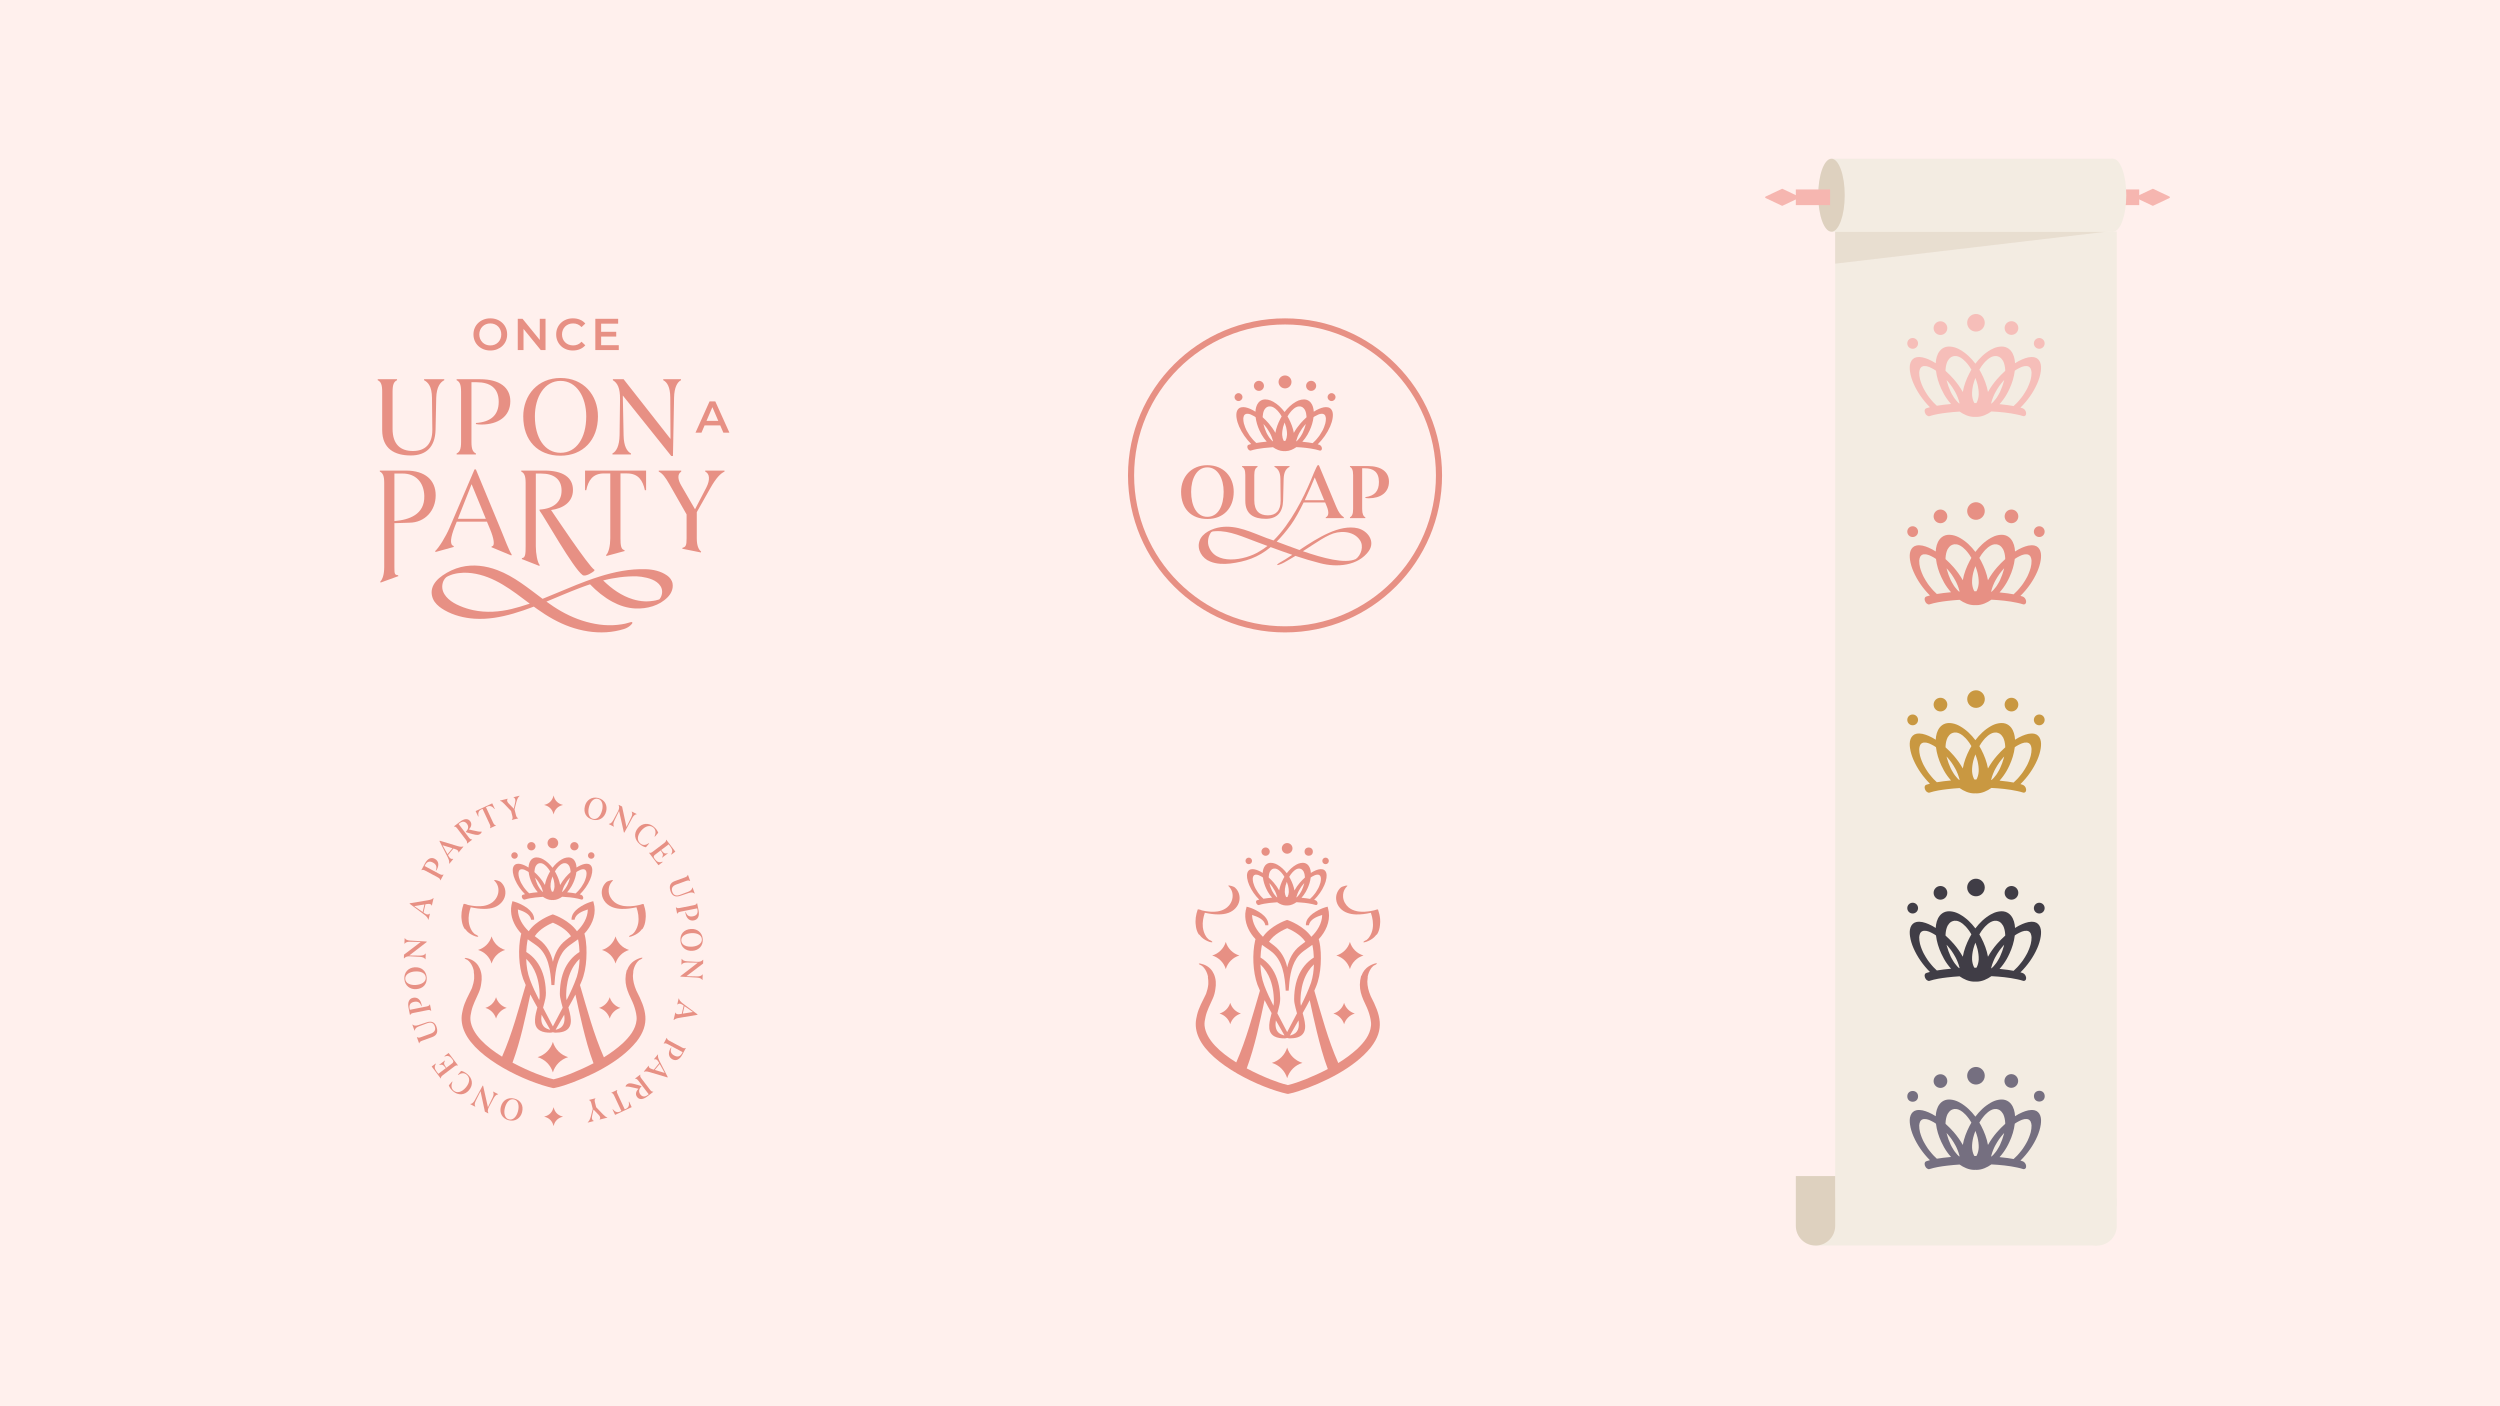 <svg xmlns="http://www.w3.org/2000/svg" xmlns:xlink="http://www.w3.org/1999/xlink" id="Layer_1" viewBox="0 0 1920 1080"><defs><style>.cls-1,.cls-2{fill:none;}.cls-3{fill:#fff0ed;}.cls-4{opacity:.5;}.cls-4,.cls-5{fill:#ded1bf;}.cls-6{fill:#f3ece2;}.cls-7{fill:#403d46;}.cls-8{fill:#e79084;}.cls-9{clip-path:url(#clippath-1);}.cls-10{fill:#f6b6b0;}.cls-2{stroke:#c99841;stroke-miterlimit:10;stroke-width:3.01px;}.cls-11{fill:#f6beb9;}.cls-12{fill:#756f80;}.cls-13{fill:#c99841;}.cls-14{clip-path:url(#clippath);}</style><clipPath id="clippath"><ellipse class="cls-1" cx="484.1" cy="-559.64" rx="379.78" ry="439.42"></ellipse></clipPath><clipPath id="clippath-1"><rect class="cls-1" x="960" y="-1100" width="960" height="1080"></rect></clipPath></defs><g class="cls-14"><line class="cls-2" x1="119.49" y1="48.49" x2="305.68" y2="-262.06"></line><line class="cls-2" x1="171.02" y1="115.27" x2="330.9" y2="-229.38"></line><line class="cls-2" x1="227.5" y1="171.4" x2="358.54" y2="-201.91"></line><line class="cls-2" x1="288.02" y1="216.01" x2="388.15" y2="-180.08"></line><line class="cls-2" x1="351.64" y1="248.38" x2="419.28" y2="-164.24"></line><line class="cls-2" x1="417.34" y1="268.01" x2="451.44" y2="-154.63"></line><line class="cls-2" x1="484.1" y1="274.59" x2="484.1" y2="-151.42"></line><line class="cls-2" x1="550.86" y1="268.01" x2="516.77" y2="-154.63"></line><line class="cls-2" x1="616.56" y1="248.38" x2="548.92" y2="-164.24"></line><line class="cls-2" x1="680.18" y1="216.01" x2="580.05" y2="-180.08"></line><line class="cls-2" x1="740.7" y1="171.4" x2="609.67" y2="-201.91"></line><line class="cls-2" x1="797.18" y1="115.27" x2="637.31" y2="-229.38"></line><line class="cls-2" x1="848.72" y1="48.49" x2="662.53" y2="-262.06"></line></g><g class="cls-9"><image width="3229" height="4843" transform="translate(474.36 -1731.76) scale(.6)"></image></g><rect class="cls-3" y="-.76" width="1920" height="1080.76"></rect><path class="cls-8" d="M1000.49,332.34c.07-.15.11-.24,0,0h0Z"></path><path class="cls-8" d="M1013.37,334.51c.04-.06.09-.12.13-.18,0,0,0,0,0,0-.04.05-.09.13-.15.21,0,0,0-.01.01-.02Z"></path><path class="cls-8" d="M1016.05,330.01s0,0,0,0c0,0,0,.01,0,.02,0,0,0,0,0-.01Z"></path><path class="cls-8" d="M972.66,332.34c-.11-.24-.07-.15,0,0h0Z"></path><path class="cls-8" d="M959.66,334.33c.04.06.08.12.13.18,0,0,0,.01.01.02-.06-.09-.11-.16-.15-.21,0,0,0,0,0,.01Z"></path><path class="cls-8" d="M957.1,330.01s0,0,0,.01v-.02s0,0,0,0Z"></path><path class="cls-8" d="M949.97,315.81c-.59,1.58-.53,3.43-.3,5.07.32,2.28,1.04,4.53,1.95,6.63,2.19,5.03,5.42,9.6,9.29,13.49-.61.16-1.23.32-1.83.52-.49.16-.82.34-1.03.85-.2.49-.15,1.17.02,1.65.21.59.55,1.18,1.06,1.55.37.27.95.64,1.43.48,3.24-1.04,6.66-1.56,10.03-1.96,2.34-.28,4.7-.49,7.06-.63,2.36,1.65,5.21,2.95,8.1,3.01.28,0,.56,0,.84-.03.28.02.56.04.84.03,2.93-.06,5.82-1.4,8.2-3.08,4.91.25,9.84.73,14.64,1.77,1.13.24,2.24.53,3.34.88.43.14.99-.1,1.26-.42.32-.38.42-1,.35-1.47-.18-1.24-.96-2.23-2.15-2.61-.35-.11-.71-.2-1.06-.3,3.97-3.94,7.3-8.59,9.53-13.72.92-2.11,1.63-4.35,1.95-6.63.23-1.64.29-3.5-.3-5.07-.56-1.49-1.65-2.65-3.25-2.99-2.35-.51-4.71.25-6.87,1.15-1.43.6-2.79,1.36-4.11,2.21-.13-2.47-.71-4.96-2.25-6.91-.79-1-1.93-1.81-3.14-2.2-1.37-.44-2.77-.38-4.17-.12-1.43.26-2.84.84-4.1,1.56-1.75.99-3.35,2.18-4.82,3.55-1.43,1.33-2.73,2.8-3.91,4.37-1.18-1.57-2.49-3.04-3.91-4.37-1.47-1.37-3.08-2.55-4.82-3.55-1.27-.72-2.67-1.3-4.1-1.56-1.39-.26-2.8-.32-4.17.12-1.22.39-2.35,1.19-3.14,2.2-1.53,1.95-2.11,4.44-2.25,6.91-1.31-.85-2.68-1.61-4.11-2.21-2.15-.9-4.52-1.66-6.87-1.15-1.6.34-2.69,1.51-3.25,2.99ZM976.98,338.49c-.2-.19-.39-.38-.59-.58-.03-.04-.07-.07-.1-.11-.42-.47-.82-.95-1.2-1.45-.1-.14-.21-.27-.31-.41-.01-.01-.03-.04-.04-.06-.04-.06-.09-.12-.11-.15-.09-.13-.18-.26-.26-.4-.38-.58-.73-1.17-1.07-1.77-.17-.31-.34-.63-.5-.94-.03-.07-.09-.18-.13-.28.04.08.08.17.15.32-.07-.16-.15-.31-.22-.47-.85-1.84-1.55-3.75-2.07-5.71-.07-.27-.12-.54-.18-.81.34.38.68.76,1.01,1.16.37.45.74.9,1.09,1.36.2.26.4.52.59.79.05.06.09.13.14.19,0,0,0,.01.01.02.75,1.09,1.45,2.23,2.09,3.4.15.27.29.54.43.82.02.03.06.11.09.19.02.04.04.08.05.1.26.55.5,1.1.72,1.66.38.96.71,1.93.97,2.93.04.19.09.37.13.56-.1,0-.2.01-.29.02-.13-.12-.27-.24-.4-.36ZM985.75,338.18c-.65-1.32-.95-2.77-1.05-4.23-.06-1.99.22-3.98.69-5.92.33-1.22.72-2.41,1.18-3.58.46,1.17.85,2.37,1.18,3.58.47,1.94.75,3.92.69,5.92-.1,1.46-.4,2.91-1.05,4.23-.09.16-.18.31-.28.46-.36,0-.73,0-1.09,0-.1-.15-.19-.3-.28-.46ZM995.61,338.27c.27-.99.59-1.97.97-2.93.22-.56.47-1.12.72-1.66,0-.02.03-.06.05-.1.04-.07.08-.15.09-.19.14-.27.28-.55.43-.82.63-1.17,1.33-2.3,2.09-3.4,0,0,.01-.01.02-.02.05-.06.09-.13.14-.19.19-.27.39-.53.59-.79.35-.46.72-.92,1.09-1.36.33-.39.67-.78,1.01-1.16-.06.27-.11.54-.18.81-.52,1.96-1.22,3.87-2.07,5.71-.07.16-.15.31-.22.47.07-.15.11-.25.15-.32-.05.09-.1.21-.13.28-.16.32-.33.63-.5.94-.34.6-.69,1.2-1.07,1.77-.09.13-.17.26-.26.4-.02.03-.06.09-.11.15-.02.02-.03.05-.04.06-.1.14-.2.28-.31.41-.38.5-.78.98-1.2,1.45-.03.04-.07.07-.1.11-.19.2-.39.39-.59.58-.16.15-.33.3-.49.45-.07,0-.14,0-.22-.01.04-.22.1-.44.15-.65ZM1009.9,319.69s.08-.05.11-.07c.84-.49,1.7-.9,2.58-1.3.05-.02.11-.04.16-.06.21-.07.42-.14.63-.21.31-.09.63-.16.94-.22.45-.06.9-.08,1.35-.05.41.07.79.2,1.16.39.38.28.69.63.94,1.03.31.69.46,1.43.52,2.18.03,1.29-.16,2.58-.46,3.83-.27.99-.59,1.96-.97,2.91-.22.55-.46,1.1-.71,1.64-.04.08-.08.16-.12.24.03-.06.06-.12.1-.2-.03.06-.06.12-.09.19,0,0,0,.01,0,.02-.03.05-.05.11-.08.16-.08.16-.2.39.07-.15-.14.29-.29.57-.45.86-.64,1.18-1.34,2.33-2.09,3.43.23-.33.1-.13,0,.01-.04.06-.09.12-.13.18-.05.06-.09.13-.13.19.05-.07.08-.12.12-.18,0,.01-.02.02-.03.04-.22.3-.44.6-.67.89-.44.57-.89,1.13-1.36,1.68-.27.31-.54.62-.81.92-.09.1-.17.19-.26.28-.02.02-.05.05-.07.07-.62.64-1.26,1.25-1.92,1.85-.03.03-.06.06-.09.09-1.11-.21-2.23-.39-3.35-.54-1.53-.21-3.06-.38-4.6-.53,1.55-1.71,2.91-3.59,4.05-5.59.57-.99,1.07-2.01,1.55-3.04,1.48-3.21,2.59-6.71,3-10.25.15-.1.3-.21.46-.32.21-.14.41-.27.62-.4ZM989.98,317.94s.07-.1.11-.15c-.39.57-.23.32-.11.15ZM989.86,318.13c.08-.12.17-.24.25-.37.03-.04.05-.07.08-.11.27-.37.56-.74.85-1.1.25-.31.5-.61.76-.9.1-.11.2-.22.29-.33.52-.53,1.06-1.02,1.62-1.49.09-.07.19-.14.28-.21.28-.2.56-.39.85-.58.13-.07.26-.14.39-.21.26-.14.53-.26.8-.37,0,0,.02,0,.03-.01.15-.05.3-.1.45-.14.2-.06.41-.1.61-.14.49-.06.98-.08,1.47-.04.6.11,1.17.32,1.71.61.8.55,1.43,1.29,1.91,2.13.74,1.5,1.07,3.17,1.18,4.83,0,.27,0,.53,0,.8-1.65,1.47-3.21,3.04-4.66,4.72-1.92,2.22-3.63,4.65-5.06,7.23-.64-3.74-2.06-7.34-3.78-10.7-.34-.65-.7-1.3-1.07-1.93.33-.57.66-1.13,1.03-1.68ZM983.06,317.8s.07.1.11.15c.12.17.29.42-.11-.15ZM972.85,312.74c.53-.3,1.11-.5,1.71-.61.49-.04.98-.02,1.47.04.2.04.41.08.61.14.15.04.3.09.45.14,0,0,.02,0,.03.01.27.12.54.24.8.37.13.07.26.14.39.21.29.18.57.38.85.58.1.07.19.14.29.21.56.48,1.11.97,1.62,1.49.1.11.2.22.29.33.26.29.51.59.76.9.29.36.57.72.85,1.1.03.04.05.07.08.11.08.12.17.24.25.37.36.55.7,1.11,1.03,1.68-.38.64-.74,1.28-1.07,1.93-1.73,3.36-3.14,6.96-3.78,10.7-1.42-2.58-3.14-5.01-5.06-7.23-1.45-1.68-3.01-3.25-4.66-4.72,0-.27,0-.54,0-.8.11-1.66.44-3.33,1.18-4.83.49-.84,1.12-1.57,1.91-2.13ZM955.37,319.2c.24-.41.56-.75.94-1.03.37-.19.75-.32,1.16-.39.45-.03.9,0,1.35.05.32.07.63.13.94.22.21.06.43.13.63.21.06.02.11.04.16.06.88.39,1.75.81,2.58,1.3.04.02.08.05.11.07.21.13.42.26.62.4.15.1.3.21.46.32.41,3.54,1.52,7.04,3,10.25.48,1.03.99,2.05,1.55,3.04,1.12,1.96,2.45,3.8,3.96,5.48-1.42.13-2.85.27-4.26.45-1.25.16-2.51.34-3.76.56-.63-.57-1.24-1.16-1.83-1.77-.02-.02-.05-.05-.07-.07-.09-.09-.18-.19-.26-.28-.27-.3-.54-.61-.81-.92-.47-.55-.92-1.11-1.36-1.68-.23-.29-.45-.59-.67-.89,0-.01-.02-.02-.03-.04.04.05.07.11.12.17-.04-.06-.09-.13-.13-.19-.04-.06-.09-.12-.13-.18-.1-.14-.24-.35,0-.01-.76-1.11-1.46-2.25-2.09-3.43-.15-.28-.3-.57-.44-.85.27.54.15.31.07.15-.03-.05-.05-.11-.08-.16,0,0,0-.01,0-.02-.03-.06-.06-.12-.09-.19.04.08.07.14.1.2-.04-.08-.08-.16-.12-.24-.25-.54-.49-1.08-.71-1.64-.38-.95-.7-1.92-.97-2.91-.3-1.25-.49-2.54-.46-3.83.06-.75.21-1.49.52-2.18Z"></path><circle class="cls-8" cx="986.9" cy="293.32" r="4.97" transform="translate(338.24 1092.85) rotate(-67.5)"></circle><path class="cls-8" d="M1006.95,300.21c2.14,0,3.87-1.73,3.87-3.87s-1.73-3.87-3.87-3.87-3.87,1.73-3.87,3.87,1.73,3.87,3.87,3.87Z"></path><path class="cls-8" d="M1022.64,308.01c1.68,0,3.04-1.36,3.04-3.04s-1.36-3.04-3.04-3.04-3.04,1.36-3.04,3.04,1.36,3.04,3.04,3.04Z"></path><path class="cls-8" d="M966.85,300.21c2.14,0,3.87-1.73,3.87-3.87s-1.73-3.87-3.87-3.87-3.87,1.73-3.87,3.87,1.73,3.87,3.87,3.87Z"></path><path class="cls-8" d="M951.17,308.01c1.68,0,3.04-1.36,3.04-3.04s-1.36-3.04-3.04-3.04-3.04,1.36-3.04,3.04,1.36,3.04,3.04,3.04Z"></path><path class="cls-8" d="M986.9,244.5c-66.5,0-120.6,54.1-120.6,120.6s54.1,120.6,120.6,120.6,120.6-54.1,120.6-120.6-54.1-120.6-120.6-120.6ZM986.9,481c-63.91,0-115.9-51.99-115.9-115.9s51.99-115.9,115.9-115.9,115.9,51.99,115.9,115.9-51.99,115.9-115.9,115.9Z"></path><path class="cls-8" d="M947.5,377.69c0-11.52-7.78-20.42-20.24-20.42s-20.18,9.02-20.18,20.42c0,13,7.83,20.89,20.18,20.89s20.24-8.37,20.24-20.89ZM914.79,377.69c0-10.09,4.39-18.76,12.46-18.76s12.52,8.67,12.52,18.76c0,10.92-4.33,19.23-12.52,19.23s-12.46-8.37-12.46-19.23Z"></path><path class="cls-8" d="M972.01,398.46c8.78,0,13.12-4.93,13.41-13.89l.42-16.8c.18-5.88,2.37-8.19,4.51-9.2v-.65h-11.57v.65c2.14,1.07,4.51,3.21,4.57,9.14l.18,16.62c.06,7.95-3.68,11.45-9.79,11.45-6.59,0-10.45-3.44-10.45-11.63v-19.23c0-3.92.95-5.52,2.49-6.35v-.65h-11.87v.65c1.6.77,2.49,2.37,2.49,6.35v19.82c0,10.33,6.71,13.71,15.61,13.71Z"></path><path class="cls-8" d="M1050.47,357.92h-13.71v.65c1.54.77,2.43,2.37,2.43,6.35v26c0,3.92-.83,5.52-2.43,6.35v.65h11.81v-.65c-1.48-.77-2.43-2.49-2.43-6.35v-31.28h2.2c6.29,0,10.68,2.79,10.68,10.51,0,7.12-3.38,10.68-10.39,11.63v.65c.95.18,1.9.24,2.79.24,8.9-.06,15.31-4.45,15.31-12.76,0-7.48-5.88-11.99-16.26-11.99Z"></path><path class="cls-8" d="M1042.88,405.73c-14.06-3.29-30.74,7.24-44.87,16.69-6.36-2.24-12.41-4.56-17.51-6.45,3.53-3.51,7.12-7.73,10.86-12.85,3.2-4.38,6.69-10.78,9.84-17.25h16.51l1.25,3.03c2.02,4.92,1.25,7.66-.77,8.37v.65h13.89v-.65c-2.31-1.48-3.92-3.51-5.88-8.19l-13.3-31.82h-.89s0,0,0,0c-.93.82-4.9,10.57-5.48,12.06-5.14,12.2-15.09,32.62-28.43,45.76-1.99-.73-3.81-1.37-5.38-1.87-11.34-4.24-22.91-10.19-35.24-8.36-6.18.88-14.4,4.38-16.33,10.85-2.05,6.31,2.01,13.15,8.24,15.54,4.78,2.01,10.38,2.11,15.4,1.57,11.6-1.48,21.27-4.48,31.08-12.63,5.52,2.04,11.04,4.04,16.61,5.93-3.76,2.5-7.27,4.77-10.39,6.45-4.13,3.18,2.95.23,4.12-.56,2.92-1.61,5.81-3.31,8.68-5.07,6.3,2.09,12.64,4.02,19.08,5.64,12.76,3.33,29.04,2.17,37.3-9.43,5.09-7.36-.72-15.43-8.39-17.41ZM1017,384.16h-14.97c3.22-6.71,6.01-13.28,7.69-17.5l7.28,17.5ZM967.2,423.5c-10.93,6.89-34.65,11.13-39.14-4.75-.85-3.77.2-7.53,2.09-9.99.93-.87,2.24-.65,3.48-.81,10.71-.6,21.6,4.68,31.47,8.25,2.77,1.02,5.53,2.05,8.3,3.08-2,1.6-4.07,3.03-6.2,4.22ZM1041.26,429.34c-8.24,3.85-25.02-.62-40.63-6,2.56-1.64,5.1-3.3,7.62-4.95,4.21-2.74,8.43-5.51,12.81-7.53,7.16-3.53,18.19-3.52,23.22,3.79,3.49,4.78.95,11.82-3.01,14.69Z"></path><path class="cls-8" d="M367.29,265.67c1.17,1.11,2.54,1.97,4.12,2.59,1.58.62,3.3.93,5.18.93s3.56-.31,5.13-.93c1.57-.62,2.93-1.47,4.1-2.57,1.17-1.1,2.07-2.4,2.71-3.91.64-1.51.96-3.15.96-4.94s-.32-3.42-.96-4.92c-.64-1.5-1.54-2.8-2.71-3.91s-2.53-1.97-4.1-2.59c-1.57-.62-3.29-.93-5.16-.93s-3.57.31-5.15.93-2.95,1.48-4.12,2.59c-1.17,1.11-2.07,2.41-2.71,3.91-.64,1.5-.96,3.14-.96,4.92s.32,3.42.96,4.92c.64,1.5,1.54,2.8,2.71,3.91ZM368.75,253.46c.42-1.02,1.02-1.91,1.78-2.68.77-.77,1.66-1.35,2.68-1.77,1.02-.41,2.13-.62,3.34-.62s2.33.21,3.36.62c1.03.41,1.92,1,2.68,1.77.75.77,1.34,1.66,1.77,2.68.42,1.02.63,2.14.63,3.38s-.21,2.36-.63,3.38c-.42,1.02-1.01,1.91-1.77,2.68-.75.77-1.65,1.35-2.68,1.77-1.03.41-2.15.62-3.36.62s-2.33-.21-3.36-.62c-1.03-.41-1.92-1-2.68-1.77-.75-.77-1.34-1.66-1.77-2.69-.42-1.03-.64-2.15-.64-3.36s.21-2.36.64-3.38Z"></path><polygon class="cls-8" points="402.06 252.59 415.3 268.85 418.97 268.85 418.97 244.84 414.55 244.84 414.55 261.09 401.31 244.84 397.64 244.84 397.64 268.85 402.06 268.85 402.06 252.59"></polygon><path class="cls-8" d="M430.79,265.71c1.15,1.11,2.51,1.97,4.08,2.57,1.57.61,3.26.91,5.09.91,1.99,0,3.79-.34,5.42-1.03,1.62-.69,3-1.68,4.12-2.98l-2.88-2.74c-.87.96-1.84,1.68-2.92,2.14-1.08.47-2.24.7-3.5.7s-2.41-.21-3.45-.62c-1.04-.41-1.94-.99-2.71-1.75-.77-.75-1.36-1.65-1.78-2.68-.42-1.03-.64-2.16-.64-3.39s.21-2.37.64-3.4c.42-1.03,1.02-1.92,1.78-2.68.77-.75,1.67-1.34,2.71-1.75,1.04-.41,2.19-.62,3.45-.62s2.42.23,3.5.7c1.07.47,2.05,1.17,2.92,2.11l2.88-2.71c-1.12-1.33-2.49-2.33-4.12-3-1.62-.67-3.42-1.01-5.38-1.01-1.85,0-3.56.3-5.11.91-1.55.61-2.92,1.46-4.08,2.57-1.17,1.11-2.07,2.42-2.71,3.93-.64,1.51-.96,3.15-.96,4.94s.32,3.43.96,4.94c.64,1.51,1.54,2.82,2.69,3.93Z"></path><polygon class="cls-8" points="475.22 265.11 461.67 265.11 461.67 258.49 473.26 258.49 473.26 254.82 461.67 254.82 461.67 248.58 474.74 248.58 474.74 244.84 457.21 244.84 457.21 268.85 475.22 268.85 475.22 265.11"></polygon><path class="cls-8" d="M311.8,361.41h-20.09v.76c2.27,1.09,3.37,3.2,3.37,8.67v64.7c0,5.47-1.22,9.35-3.06,11.19l.26.71,13.68-4.98-.26-.71c-2.59-.22-2.8-.81-2.8-6.2v-33.76c3.07-.04,10.22-.35,11.47-.35,12.04-.09,20.24-9.32,20.24-21.02s-8.08-19.01-22.81-19.01ZM302.9,400.18v-36.5h6.29c10.1,0,16.37,6.72,16.67,17.16.41,14.42-11.77,18.42-22.95,19.34Z"></path><path class="cls-8" d="M334.23,423.22l.2.73,14.11-3.91-.2-.73c-3.23-.94-2.16-6.98.87-14.73l1.6-3.96h23.15l2.52,6.06c2.69,6.48,3.96,12.82,1.21,12.86l-.29.7,15.31,6.37.29-.7c-1.96-2.73-5.57-12.41-8.1-18.55l-19.44-46.88h-1.01l-19.02,44.44c-3.11,7.41-8.4,15.78-11.2,18.3ZM362.18,371.85l10.94,26.6h-21.46l10.52-26.6Z"></path><path class="cls-8" d="M481.63,363.6c8.59,0,12.04,5.39,13.64,12.88h.93v-15.07h-46.88v15.07h.93c1.52-7.49,4.97-12.88,13.64-12.88h4.8v49.83c0,5.47-1.22,11.17-3.21,12.84l.2.73,14.06-3.8-.2-.73c-2.56-.44-3.02-3.58-3.02-9.05v-49.83h5.13Z"></path><path class="cls-8" d="M541.61,362.17c3.37,1.6,3.95,6.14.84,12.29l-8.67,16.67-10.69-18.43c-2.52-4.38-3.03-8.5.09-10.52v-.76h-17.26v.76c2.86,1.43,4.8,3.87,8.25,9.85l13.13,23.06v18.35c0,5.47-.62,6.64-3.15,7.25l-.15.74,14.28,2.86.15-.74c-2.01-1.52-3.3-4.64-3.3-10.11v-20.12l10.44-18.52c4.55-8,7.83-11.2,10.86-12.63v-.76h-14.81v.76Z"></path><path class="cls-8" d="M437.22,407.25s-.06-.08-.08-.12c.02.05.05.09.07.13h.01Z"></path><path class="cls-8" d="M414.37,391.37v.76c3.87,5.05,25.84,44.36,33.07,49.52,2.19,1.56,7.83-2.12,9.01-3.3l.08-.76c-3.79-1.6-33.32-45.89-33.32-45.89,9-1.18,16.83-5.89,16.83-15.4s-7.41-14.9-22.05-14.9h-17.67v.76c2.27,1.09,3.37,3.2,3.37,8.67v48.73c0,5.47-.13,8.89-2.73,9.05l-.28.71,13.55,5.32.28-.71c-1.79-1.88-3-8.89-3-14.36v-55.88h3.96c10.27,0,15.82,4.63,15.82,13.04s-5.55,13.89-16.92,14.64Z"></path><path class="cls-8" d="M293.52,330.25c0,14.32,9.43,19.55,21.95,19.55,11.83,0,18.7-6.52,19.04-19.64l.51-24.53c.26-8.75,3.26-12.18,6.17-13.63v-.77h-15.52v.77c3,1.54,6,4.63,6.09,13.55l.26,24.44c.09,11.15-5.57,16.38-14.92,16.38s-15.61-4.89-15.61-16.98v-28.56c0-5.57,1.03-7.72,3.43-8.83v-.77h-14.84v.77c2.4,1.11,3.43,3.26,3.43,8.83v29.41Z"></path><path class="cls-8" d="M365.51,348.26c-2.4-1.11-3.43-3.34-3.43-8.83v-45.88h3.95c10.29,0,16.98,4.37,16.98,15.01,0,10.03-5.83,15.52-17.5,16.29v.86c1.46.26,3,.34,4.46.34,12.26-.09,21.95-6,21.95-17.92,0-10.55-8.23-16.89-23.24-16.89h-18.01v.77c2.32,1.11,3.43,3.26,3.43,8.83v38.59c0,5.57-1.03,7.72-3.43,8.83v.77h14.84v-.77Z"></path><path class="cls-8" d="M401.86,319.79c0,18.61,11.23,30.19,28.56,30.19s28.81-12.09,28.81-30.19c0-16.47-11.15-29.5-28.73-29.5s-28.64,13.29-28.64,29.5ZM450.23,319.79c0,16.47-7.46,27.96-19.72,27.96s-19.72-11.58-19.72-27.96c0-15.01,7.38-27.27,19.72-27.27s19.72,12.35,19.72,27.27Z"></path><path class="cls-8" d="M470.69,291.23v.77c3.43,2.06,5.66,5.83,5.49,14.92l-.34,27.36c-.17,8.32-2.57,12.52-5.49,13.98v.77h14.23v-.77c-3-1.54-5.49-5.4-5.66-13.89l-.6-30.62,37.22,46.48h1.29l.86-44.94c.17-7.63,2.4-11.83,5.32-13.29v-.77h-13.64v.77c3.09,1.54,5.32,5.4,5.4,13.21l.17,31.9-36.02-45.88h-8.23Z"></path><path class="cls-8" d="M541.12,326.71h12.01l2.39,5.56h4.66l-10.84-24.01h-4.39l-10.8,24.01h4.6l2.38-5.56ZM547.11,312.7l4.51,10.51h-9.01l4.5-10.51Z"></path><path class="cls-8" d="M343.43,442.83h-.01.01s0,0,0,0Z"></path><path class="cls-8" d="M512.23,441.93c-4.62-3.29-10.65-4.61-16.25-4.79-12.15-.38-24.09,2.03-35.64,5.67-3.25,1.01-6.47,2.13-9.67,3.3-2.72,1.01-5.43,2.05-8.1,3.12-8.34,3.34-16.55,6.96-24.88,10.27-.33.13-.67.26-1,.39-11.07-8.21-21.7-17.14-34.74-22.06-8.91-3.35-18.56-4.62-27.89-2.35-5.08,1.24-9.95,3.52-14.23,6.52-3.53,2.48-6.97,5.86-8.02,10.19-.82,3.43-.02,7.13,1.98,10,1.97,2.79,4.82,4.85,7.76,6.52,6.91,3.93,15,5.95,22.9,6.46,10.11.65,20.03-1.13,29.72-3.93,5.34-1.54,10.61-3.37,15.8-5.36.9.65,1.79,1.31,2.7,1.95,7.8,5.56,16.07,10.38,25.13,13.58,8.9,3.14,18.4,4.74,27.84,4.16,4.6-.28,9.18-1.13,13.59-2.48,2.04-.63,4.29-1.9,5.69-3.55.29-.34,1-1.05.69-1.54-.3-.48-1.34-.17-1.69-.06-1.14.36-2.28.68-3.44.95-.19.05-.39.08-.58.13-.06.01-.11.02-.14.04-.01.01-.02.01-.05.01-.01,0-.04,0-.05.01h-.02s-.05.01-.07.01c-.01,0-.04.01-.06.01-.68.13-1.35.26-2.03.37-2.25.37-4.5.59-6.77.68-4.56.19-9.12-.19-13.61-1.01-9.19-1.66-18.04-5.08-26.14-9.7-3.91-2.22-7.65-4.74-11.31-7.39.19-.07.37-.15.56-.23,8.29-3.42,16.51-7.01,24.9-10.19.99-.38,1.97-.75,2.97-1.1.15-.06.3-.11.44-.17.02-.01.04-.01.06-.02.04-.01.07-.02.11-.04.06-.02.12-.05.2-.07t.02-.01c.58-.2,1.18-.42,1.76-.62.83-.28,1.65-.57,2.48-.84,5.05,5.26,10.71,9.91,17.12,13.39,5.43,2.95,11.43,4.89,17.64,5.17,9,.39,18.51-2.09,24.92-8.74,2.7-2.78,4.35-6.52,3.69-10.42-.43-2.61-2.15-4.72-4.26-6.22ZM405.61,463.99c-4.18,1.41-8.42,2.67-12.72,3.71-2.39.57-4.28.96-6.89,1.35-2.49.37-5,.62-7.51.74-5.06.23-10.12-.14-15.07-1.2-3.53-.75-7.01-1.84-10.32-3.27-3.12-1.34-6.18-3-8.71-5.31-2.34-2.14-4.3-4.94-4.68-8.16-.23-1.83.06-3.75.75-5.46.07-.18.24-.5.48-.9.19-.33.42-.64.62-.96,0-.01.01-.01.01-.02,0,0,.01,0,.01-.01.01-.01.04-.04.06-.06.14-.18.3-.36.45-.52.11-.12.26-.24.38-.37t.02-.04c.06-.05.12-.11.18-.16.01-.01.04-.02.05-.04h.01s.09-.08.14-.13c.02,0,.05-.01.05-.02.31-.18.45-.27.5-.31h-.01s-.05.02-.07.04c.01-.01.02-.01.04-.02.01-.01.02-.02.04-.01.01-.02.04-.02.05-.04,0,.01-.01.01-.02.02h.01c.07-.05.13-.08.18-.11.02-.02.06-.04.08-.05.01,0,.02,0,.02-.01.02-.01.05-.02.06-.02,0-.01.01-.01.01-.01t.02-.01c.1-.06.2-.11.3-.15.06-.04.11-.06.15-.08.05-.02.08-.04.13-.06.38-.15.76-.32,1.14-.47.1-.04.29-.12.45-.19h.01c1.01-.5,2.26-.74,3.35-1.01.01,0,.31-.06.46-.11.02-.01.04-.01.06-.01.01-.01.02-.01.05-.01.23-.05.44-.08.68-.13.52-.1,1.06-.18,1.59-.25,1.21-.17,2.43-.26,3.66-.31,2.17-.07,4.34.06,6.49.33,17.33,2.28,30.92,13.25,44.49,23.41-.4.14-.82.28-1.22.42ZM507.68,458.27s-.01.04-.02.06l-.08.17c-.12.23-.25.45-.38.67-.13.21-.28.43-.42.63-.02.04-.05.07-.06.09-.02.02-.05.05-.08.08-.05.05-.14.19-.25.31-.02.02-.06.05-.1.07h-.01s-.08.05-.11.06c-.01,0-.04.01-.05.01-.84.25-1.69.49-2.54.69-.01,0-.04.01-.06.01-.02.01-.05.01-.07.02-.01,0-.04.01-.06.01-.15.05-.33.06-.49.08-.34.07-.69.13-1.03.19-.84.13-1.7.24-2.55.31-.77.07-1.54.11-2.33.13h-1c-.2,0-.4,0-.59-.01-.15,0-.39-.01-.43-.01-3.02-.17-6.01-.71-8.9-1.59-8.74-2.66-16.31-8.06-22.84-14.47.11-.04.2-.06.31-.08,1.02-.25,2.04-.5,3.06-.72.23-.06.44-.11.67-.16.04,0,.06-.01.1-.02.02,0,.06-.01.08-.01s.05-.01.07-.01c.65-.14,1.31-.27,1.96-.4,4.36-.83,8.77-1.4,13.2-1.64,1.18-.07,2.35-.11,3.53-.13.49,0,.97-.01,1.47-.01.3,0,.59.01.89.01h.31c1.26.06,2.52.17,3.78.36,5.2.75,11.63,2.45,14.6,7.14,1.57,2.47,1.63,5.49.43,8.17Z"></path><path class="cls-8" d="M488.74,800.11c11.04-14.13,7.36-25.09-.02-39.32-.82-1.95-1.54-3.94-2.01-6.02-.39-1.72-.62-3.48-.64-5.24.04-1.12.15-2.26.33-3.4,0,0-.04,0-.1-.02,0-.02,0-.04,0-.07.4-2.26,1.2-4.47,2.51-6.37.15-.21.3-.43.46-.63.07-.09.15-.19.22-.28.02-.02.03-.04.04-.05,0,0,.02-.02.03-.04.33-.36.66-.7,1.03-1.02.02-.02.05-.04.08-.06-.07.06-.09.08.13-.11,0,0-.01,0-.02.01,0,0,0,0-.01,0,.04-.03.07-.06.1-.09-.03.03-.05.04-.08.07.06-.04.14-.1.23-.15.43-.18.85-.38,1.25-.62.26-.15.99-.54,1.12-.89.29-.74-2.15.07-2.23.11-2.08.77-4.09,1.8-5.75,3.29-1.12,1.01-2.07,2.24-2.8,3.55-.42.76-.77,1.55-1.06,2.36-.14-.03-.22-.04-.22-.04-2.59,9.95.42,15.94,4.48,24.54,1.25,2.87,2.14,5.72,2.72,8.74.32,1.64.52,3.34.36,5.02-.7,7.2-5.38,12.88-10.65,17.89-4.44,4.04-9.32,7.58-14.45,10.76-7.88-17.77-12.84-36.82-18.37-55.49.18-.43.98-2.27.98-2.27,2.47-5.62,3.53-11.81,3.9-17.86.32-6.12.23-12.32-1.2-18.34-.09-.34-.19-.68-.29-1.03,5.27-5.63,8.78-13.18,7.7-20.99-.13-.98-.66-2.93-.89-3.93-2.42.58-4.97,1.54-7.13,2.69-3.01,1.59-5.93,3.46-7.96,6.34-1.04,1.49-1.71,3.39-1.58,5.23,0,0,2.35,0,2.35,0,.63-4.52,6.07-6.64,10.15-7.91-.09,6.39-3.69,12.32-8.34,16.74-5.79-8.35-17.06-12.43-17.55-12.6l-.99-.35-.99.35c-.49.17-11.75,4.25-17.54,12.59-4.65-4.43-8.22-10.31-8.32-16.73,4.08,1.27,9.52,3.39,10.15,7.91h2.35c.13-1.85-.54-3.74-1.58-5.23-2.03-2.88-4.94-4.76-7.96-6.34-2.17-1.15-4.69-2.11-7.13-2.69-.08.37-.64,2.6-.71,2.92-.35,1.59-.42,3.24-.34,4.85.29,6.5,3.47,12.45,7.86,17.13-.11.35-.21.7-.3,1.05-2.28,10.19-1.78,23.96,1.75,33.8.61,1.56,1.27,3.1,1.95,4.62-5.49,18.51-10.4,37.4-18.16,55.03-12.2-7.57-23.16-17.31-24.3-28.15-.21-2.29.23-4.58.75-6.8,1.12-5.09,3.52-9.28,5.63-14.22.96-2.14,1.58-4.49,1.89-6.9.7-3.93.54-7.94-1.13-11.71-.67-1.52-1.59-2.94-2.76-4.12-1.42-1.42-3.13-2.45-5.02-3.15-.72-.27-1.46-.51-2.22-.65-.3-.06-1.1-.24-1.43-.07-.66.34,1.35,1.22,1.7,1.36.02,0,.04.02.05.03.06.03.11.07.17.1.15.11.3.22.45.33.17.13.34.27.5.42.07.06.14.13.21.19.01.01.02.02.03.02.01.01.02.02.04.04.31.33.61.66.89,1.02,1.24,1.6,2.09,3.47,2.62,5.42.12.46.21.93.29,1.39-.08.02-.13.03-.13.03.29,1.82.41,3.62.32,5.39-.22,2.47-.83,4.92-1.66,7.26-.16.38-.33.75-.52,1.13-2.27,4.67-5.17,9.79-6.42,15.09-.27,1-.48,2.13-.67,3.15-.95,4.9-.08,10.08,2.02,14.56,9.29,20.57,46.87,38.37,68.13,43.04,0,0,.03-.15.07-.39l.07.39c2.9-.54,5.49-1.31,8.11-2.13,18.96-6.3,42.73-17.72,55.42-33.5ZM490.94,737.38s0,0,0,0c0,0,0,0,0,0,0,0,0,0,0,0ZM410.7,718.99c3.72-5.71,11.22-9.24,13.91-10.37,2.7,1.13,10.2,4.66,13.91,10.37l.27-.18c-1.42,1.05-2.87,2.09-4.25,3.24-5.47,4.19-8.43,10.17-9.91,16.64-.03-.15-.06-.3-.09-.45-1.29-6.18-4.81-12.28-9.84-16.2-1.33-1.11-2.72-2.11-4.1-3.13l.1.06ZM404.5,726.51c.2-1.69.43-3.44.8-5.12,2.08,1.57,4.35,2.95,6.38,4.48,9.72,6.87,11.13,19.61,11.81,30.65,0,0,1.29,0,1.93,0h.36s0,0,0,0c.56-8.48,1.39-17.6,6.11-24.82,2.9-4.55,7.78-7.14,12.05-10.31.37,1.69.6,3.43.8,5.12.14,1.52.25,3.05.32,4.6-5.47,3.43-9.59,8.57-12,14.56-1.42,3.53-2.28,7.27-2.72,11.04-.24,2.09-.36,4.2-.38,6.31,0,1.03.09,2.03.26,3.04.44,2.55,1.2,5.04,1.85,7.54.03.11.05.22.08.32-2.52,4.79-5.1,9.55-7.55,14.36-2.48-4.83-5.02-9.61-7.52-14.39.03-.11.05-.21.08-.32.59-2.26,1.26-4.52,1.71-6.81.57-2.85.42-5.74.16-8.63-.65-7.23-2.79-14.48-7.32-20.26-2.1-2.68-4.67-4.96-7.55-6.76.07-1.54.18-3.08.32-4.6ZM445.11,736.41c-.12,4.72-.74,9.42-2.14,13.88-2.15,6.12-4.87,12.01-7.8,17.82-.1-.54-.2-1.09-.26-1.64-.12-1.04-.1-2.09-.07-3.13.05-1.71.16-3.42.36-5.12.69-5.86,2.41-11.68,5.64-16.65,1.22-1.88,2.66-3.61,4.27-5.16ZM432.8,786.47c-.42.98-1.06,1.84-1.87,2.54-.97.78-2.12,1.3-3.32,1.63-.3.08-.6.15-.91.21,2.15-3.88,4.38-7.7,6.59-11.53.05.37.11.74.15,1.11.2,2.01.17,4.15-.64,6.04ZM422.54,790.86c-.31-.06-.61-.13-.91-.22-1.2-.34-2.35-.86-3.32-1.63-2.79-2.39-2.87-6.25-2.37-9.7,2.23,3.84,4.46,7.67,6.6,11.55ZM411.68,748.14c1.07,2.86,1.78,5.85,2.21,8.88.24,1.67.39,3.35.47,5.03.06,1.29.14,2.61.03,3.91-.06.71-.17,1.42-.3,2.12-2.58-5.08-5.01-10.19-7-15.48-1.99-5.13-2.82-10.64-2.96-16.18,3.39,3.26,5.91,7.31,7.56,11.73ZM438.51,824.53c-4.3,1.67-8.91,3.35-13.37,4.38-4.46-1.03-9.08-2.71-13.38-4.38-4.97-1.99-11.48-4.85-18.15-8.42,6.25-17,9.88-34.72,13.69-52.33,1.72,3.35,3.54,6.64,5.4,9.91-.82,3.01-1.63,6.06-1.81,9.17-.1,1.66,0,3.39.61,4.96.61,1.56,1.76,2.82,3.21,3.65,2.35,1.35,5.26,1.62,7.92,1.62.66,0,1.35-.14,2.02-.35.65.21,1.33.35,1.98.35,3.97,0,8.93-.73,10.88-4.72,1.55-3.19.84-7.12.1-10.43-.32-1.43-.69-2.84-1.07-4.26,1.85-3.26,3.67-6.54,5.39-9.88,1.74,8.08,3.5,16.2,5.48,24.28,2.39,9.66,4.85,19.14,8.4,28.51-5.63,2.96-11.46,5.56-17.29,7.93Z"></path><path class="cls-8" d="M379.62,675.96c-.29.15-.04.37.13.52.08.07.15.14.23.21.02.02.14.14.16.16.16.17.32.35.47.54.31.38.59.78.84,1.2.47.79.82,1.64,1.06,2.53.9,3.64-.15,7.42-2.6,10.22-.43.49-.9.94-1.4,1.36-1.68,1.35-3.66,2.24-5.75,2.75-.29.07-.58.13-.87.19-.15.03-.3.06-.45.08-.09.02-.18.03-.28.05-.02,0-.02,0-.03,0-.01,0-.02,0-.03,0-.73.1-1.47.17-2.21.2-.8.04-1.6.04-2.39.01-.1,0-.2,0-.29-.01,0,0,0,0-.02,0,0,0,0,0,0,0-.2-.01-.41-.02-.61-.04-.46-.03-.93-.08-1.39-.13-.53-.06-1.06-.13-1.59-.2-.03,0-.07-.01-.12-.02.04,0,.08.01.14.02-.14-.02-.28-.04-.42-.07-.28-.05-.57-.1-.85-.15-.59-.11-1.18-.23-1.76-.35-.12-.03-.24-.05-.35-.08-.06-.03-.13-.06-.19-.08-.65-.27-1.34-.54-2.04-.64-.23-.03-.9-.18-1.01.13-1.35,3.92-2.04,8.1-1.41,12.23,0,0,0,0,0,.01.05.43.11.85.18,1.27.33,1.85.93,3.66,1.93,5.27.13.21.43.4.72.54.43.59.89,1.15,1.41,1.67,1.72,1.72,3.88,2.88,6.15,3.72.19.07,2.64.82,2.28,0-.18-.41-.75-.73-1.1-.94-.44-.26-.91-.48-1.38-.68-.07-.05-.13-.1-.2-.15-.09-.06-.17-.13-.25-.2,0,0,0,0-.02-.01-.39-.35-.75-.72-1.08-1.12-.09-.1-.17-.21-.26-.31-.01-.01-.02-.02-.03-.03-.03-.03-.05-.07-.07-.1-.16-.21-.3-.43-.45-.65-1.36-2.12-2.13-4.56-2.43-7.05-.38-3.75.3-7.53,1.52-11.07,3.37.74,6.81,1.26,10.26,1.28,2.68.01,5.42-.3,7.94-1.24,4.04-1.51,7.44-4.92,8.26-9.25.34-1.82.22-3.69-.33-5.46-.57-1.86-1.66-3.43-3.11-4.72-.38-.34-1.04-.59-1.5-.77-.65-.26-1.37-.49-2.06-.61-.37-.07-.98-.24-1.33-.06ZM364.85,717.55s.08.05.14.08c-.05-.03-.09-.05-.14-.08,0,0,0,0,0,0ZM364.8,717.52s0,0,0,0c-.01,0-.03-.02-.04-.03,0,0,0,0,0,0,.01,0,.04.02.05.03ZM364.74,717.49s0,0,0,0c-.02,0-.03-.02-.05-.03,0,0,0,0-.01,0,.02.01.04.02.06.04ZM364.56,717.38s.05.03.09.07c-.16-.09-.34-.21-.09-.07ZM364.42,717.36s0,0,0,0c0,0,0,0,0,0,0,0,0,0,0,0Z"></path><path class="cls-8" d="M424.61,800.17c-1.68,5.64-6.09,10.05-11.73,11.73,5.64,1.68,10.05,6.09,11.73,11.73,1.68-5.64,6.09-10.05,11.73-11.73-5.64-1.68-10.05-6.09-11.73-11.73Z"></path><path class="cls-8" d="M435.8,679.58c.06-.13.1-.22,0,0h0Z"></path><path class="cls-8" d="M446.42,681.37c.04-.05.07-.1.11-.15,0,0,0,0,0,0-.03.05-.07.1-.12.17,0,0,0,0,.01-.01Z"></path><path class="cls-8" d="M412.88,679.58c-.1-.22-.06-.13,0,0h0Z"></path><path class="cls-8" d="M396.85,663.49c-1.32.28-2.22,1.24-2.68,2.47-.49,1.3-.44,2.83-.25,4.18.27,1.88.85,3.73,1.61,5.47,1.8,4.15,4.47,7.91,7.66,11.12-.51.13-1.01.27-1.51.43-.41.13-.68.28-.85.7-.16.4-.13.96.02,1.36.17.48.45.97.87,1.28.3.22.79.52,1.18.4,2.67-.86,5.48-1.28,8.26-1.62,1.93-.23,3.87-.4,5.81-.52,1.95,1.36,4.29,2.43,6.67,2.48.23,0,.46,0,.69-.02.23.02.46.03.69.02,2.41-.05,4.79-1.15,6.75-2.54,4.05.21,8.11.6,12.07,1.46.93.2,1.85.43,2.75.72.35.11.82-.08,1.04-.35.26-.31.34-.82.29-1.21-.15-1.02-.79-1.84-1.77-2.15-.29-.09-.58-.17-.87-.25,3.28-3.25,6.01-7.07,7.85-11.31.75-1.74,1.34-3.59,1.61-5.47.19-1.35.24-2.88-.25-4.18-.46-1.22-1.36-2.18-2.68-2.47-1.93-.42-3.89.2-5.66.95-1.18.49-2.3,1.12-3.38,1.82-.11-2.03-.59-4.09-1.85-5.7-.65-.83-1.59-1.49-2.59-1.81-1.13-.36-2.29-.31-3.43-.1-1.18.22-2.34.69-3.38,1.29-1.44.82-2.76,1.79-3.97,2.92-1.17,1.1-2.25,2.31-3.22,3.6-.97-1.29-2.05-2.5-3.22-3.6-1.21-1.13-2.53-2.1-3.97-2.92-1.04-.59-2.2-1.07-3.38-1.29-1.15-.21-2.3-.26-3.43.1-1,.32-1.94.98-2.59,1.81-1.26,1.61-1.74,3.66-1.85,5.7-1.08-.7-2.21-1.33-3.38-1.82-1.77-.74-3.72-1.36-5.66-.95ZM416.76,684.94c-.11-.1-.22-.2-.33-.3-.16-.15-.32-.31-.48-.47-.03-.03-.06-.06-.08-.09-.35-.39-.67-.79-.99-1.2-.09-.11-.17-.23-.25-.34,0-.01-.02-.03-.04-.05-.04-.05-.07-.1-.09-.13-.07-.11-.14-.22-.22-.33-.31-.48-.6-.96-.88-1.46-.14-.26-.28-.52-.41-.78-.03-.05-.07-.14-.11-.22.03.06.07.14.12.26-.06-.13-.12-.26-.18-.39-.7-1.52-1.28-3.09-1.71-4.71-.05-.22-.1-.45-.15-.67.28.31.56.63.83.95.31.37.61.74.9,1.12.16.21.33.43.49.65.04.05.08.11.11.16,0,0,0,.01.01.02.62.9,1.2,1.84,1.72,2.8.12.22.24.45.35.67.01.03.05.09.08.15.02.03.03.06.04.08.21.45.41.91.6,1.37.32.79.58,1.59.8,2.41.04.15.07.31.11.46-.08,0-.16.01-.24.01ZM434.4,682.04c-.07.11-.14.22-.22.33-.02.02-.05.07-.09.13-.01.02-.03.04-.04.05-.08.11-.17.23-.25.34-.31.41-.64.81-.99,1.2-.03.03-.06.06-.08.09-.16.16-.32.32-.48.47-.13.13-.27.25-.41.37-.06,0-.12,0-.18,0,.04-.18.08-.36.12-.54.22-.82.49-1.62.8-2.41.19-.46.38-.92.6-1.37,0-.02.02-.05.04-.08.03-.06.06-.13.08-.15.11-.23.23-.45.35-.67.52-.96,1.1-1.9,1.72-2.8,0,0,0-.01.01-.02.04-.05.08-.11.11-.16.16-.22.32-.43.49-.65.29-.38.59-.76.9-1.12.27-.32.55-.64.83-.95-.05.22-.09.45-.15.67-.43,1.62-1.01,3.19-1.71,4.71-.06.13-.12.26-.18.39.05-.12.09-.19.12-.26-.04.08-.08.16-.11.22-.13.26-.27.52-.42.78-.28.5-.57.99-.88,1.46ZM438.91,680.7c.47-.81.88-1.66,1.28-2.51,1.22-2.64,2.14-5.53,2.47-8.44.13-.09.25-.18.38-.26.17-.11.34-.22.51-.33.03-.02.06-.04.09-.06.69-.4,1.4-.74,2.13-1.07.05-.02.09-.03.14-.05.17-.06.35-.12.52-.17.26-.08.52-.13.78-.18.39-.05.79-.07,1.18-.04.31.06.61.16.89.31.3.22.54.49.74.8.27.58.4,1.21.45,1.85.02,1.06-.13,2.12-.38,3.16-.22.81-.48,1.62-.8,2.4-.18.45-.38.9-.58,1.35-.03.07-.06.13-.1.2.02-.05.05-.1.08-.16-.03.05-.05.1-.08.15,0,0,0,0,0,.01-.02.04-.04.09-.06.13-.06.13-.16.32.06-.13-.12.24-.24.47-.37.71-.52.97-1.1,1.92-1.73,2.83.19-.28.08-.11,0,0-.04.05-.07.1-.11.15-.04.05-.07.11-.11.16.04-.06.07-.1.1-.14,0,0-.01.02-.02.03-.18.25-.36.49-.55.74-.36.47-.74.93-1.12,1.38-.22.26-.44.51-.67.76-.07.08-.14.16-.22.23-.02.02-.04.04-.06.06-.51.53-1.04,1.03-1.58,1.53-.02.02-.05.05-.07.07-.92-.17-1.84-.32-2.76-.45-1.26-.18-2.52-.31-3.79-.43,1.27-1.41,2.4-2.96,3.34-4.6ZM427.15,667.71s.06-.08.09-.12c-.32.47-.19.26-.09.12ZM427.04,667.87c.07-.1.14-.2.21-.3.02-.03.04-.06.07-.09.23-.31.46-.61.7-.9.2-.25.41-.5.63-.74.08-.09.16-.18.24-.27.41-.42.85-.82,1.3-1.2.09-.07.18-.14.27-.2.23-.17.46-.33.7-.48.11-.06.21-.12.32-.18.21-.11.44-.21.66-.31,0,0,.02,0,.02,0,.12-.04.25-.08.37-.12.17-.05.33-.08.5-.12.4-.05.81-.07,1.21-.03.49.09.97.26,1.41.5.68.47,1.21,1.09,1.61,1.81.58,1.2.85,2.53.94,3.86,0,.24,0,.49,0,.73-1.36,1.21-2.64,2.5-3.84,3.89-1.58,1.83-2.99,3.84-4.17,5.96-.53-3.08-1.7-6.05-3.12-8.82-.28-.54-.58-1.08-.89-1.6.27-.46.55-.92.85-1.37ZM423.37,676.04c.27-1,.6-1.99.97-2.95.38.97.7,1.95.97,2.95.39,1.6.62,3.23.57,4.88-.08,1.2-.33,2.4-.86,3.48-.07.13-.15.26-.23.38-.3,0-.6,0-.9,0-.08-.12-.16-.25-.23-.38-.53-1.08-.78-2.28-.86-3.48-.05-1.64.18-3.28.57-4.88ZM421.53,667.71c.1.14.24.35-.09-.12.03.04.06.08.09.12ZM410.48,669.09c.09-1.33.36-2.66.94-3.86.4-.71.94-1.34,1.61-1.81.44-.24.91-.41,1.41-.5.4-.03.81-.02,1.21.03.17.04.34.07.5.12.12.04.25.08.37.12,0,0,.02,0,.02,0,.22.1.44.2.66.31.11.06.21.12.32.18.24.15.47.31.7.48.09.07.18.13.27.2.45.38.89.78,1.3,1.2.08.09.16.18.24.27.21.24.42.49.63.74.24.3.47.6.7.9.02.03.04.06.07.09.07.1.14.2.21.3.3.45.58.91.85,1.37-.31.53-.61,1.06-.89,1.6-1.42,2.77-2.59,5.74-3.12,8.82-1.17-2.12-2.59-4.13-4.17-5.96-1.2-1.39-2.48-2.67-3.84-3.89,0-.24,0-.49,0-.73ZM399.39,667.9c.28-.15.58-.25.89-.31.4-.03.79-.01,1.18.04.26.05.52.11.78.18.18.05.35.11.52.17.05.02.09.03.14.05.73.32,1.44.67,2.13,1.07.03.02.06.04.09.06.17.11.34.22.51.33.13.08.25.17.38.26.34,2.92,1.25,5.8,2.47,8.44.4.85.81,1.69,1.28,2.51.92,1.61,2.02,3.13,3.26,4.52-1.17.1-2.35.22-3.51.37-1.03.13-2.07.28-3.1.46-.52-.47-1.02-.96-1.51-1.46-.02-.02-.04-.04-.06-.06-.07-.08-.14-.16-.22-.23-.23-.25-.45-.5-.67-.76-.39-.45-.76-.91-1.12-1.38-.19-.24-.37-.49-.55-.74,0,0-.01-.02-.02-.03.03.05.06.09.1.14-.04-.05-.07-.11-.11-.16-.04-.05-.07-.1-.11-.15-.08-.12-.19-.29,0,0-.62-.91-1.2-1.86-1.73-2.83-.13-.23-.25-.47-.37-.71.22.45.12.26.06.13-.02-.04-.04-.09-.06-.13,0,0,0,0,0-.01-.03-.05-.05-.1-.08-.15.03.06.06.11.08.16-.03-.07-.06-.13-.1-.2-.21-.44-.4-.89-.58-1.35-.31-.78-.58-1.58-.8-2.4-.24-1.03-.4-2.09-.38-3.16.05-.64.18-1.27.45-1.85.19-.31.44-.59.74-.8Z"></path><path class="cls-8" d="M402.16,681.21c.04.05.07.1.11.15,0,0,0,0,.01.01-.05-.07-.09-.13-.12-.17,0,0,0,0,0,0Z"></path><path class="cls-8" d="M424.61,643.33c-2.26,0-4.1,1.83-4.1,4.1s1.83,4.1,4.1,4.1,4.1-1.83,4.1-4.1-1.83-4.1-4.1-4.1Z"></path><path class="cls-8" d="M441.13,653.1c1.76,0,3.19-1.43,3.19-3.19s-1.43-3.19-3.19-3.19-3.19,1.43-3.19,3.19,1.43,3.19,3.19,3.19Z"></path><path class="cls-8" d="M451.55,657.02c0,1.38,1.12,2.51,2.51,2.51s2.51-1.12,2.51-2.51-1.12-2.51-2.51-2.51-2.51,1.12-2.51,2.51Z"></path><path class="cls-8" d="M408.09,653.1c1.76,0,3.19-1.43,3.19-3.19s-1.43-3.19-3.19-3.19-3.19,1.43-3.19,3.19,1.43,3.19,3.19,3.19Z"></path><path class="cls-8" d="M397.67,657.02c0-1.38-1.12-2.51-2.51-2.51s-2.51,1.12-2.51,2.51,1.12,2.51,2.51,2.51,2.51-1.12,2.51-2.51Z"></path><path class="cls-8" d="M483.14,729.57c-5.01-1.49-8.93-5.41-10.42-10.42-1.49,5.01-5.41,8.93-10.42,10.42,5.01,1.49,8.93,5.41,10.42,10.42h0c1.49-5.01,5.41-8.93,10.42-10.42Z"></path><path class="cls-8" d="M462.17,686.42c.21,2.52,1.3,4.85,2.97,6.73,3.11,3.49,7.74,4.76,12.28,4.9,3.82.12,7.64-.44,11.37-1.26,1.34,3.88,2.03,8.06,1.38,12.14-.4,2.26-1.2,4.46-2.51,6.35-.15.21-.3.42-.46.63-.07.09-.15.19-.22.28-.02.02-.03.03-.04.05,0,0-.02.02-.03.04-.33.36-.66.7-1.03,1.02-.02.02-.05.04-.08.06.07-.06.08-.08-.13.11,0,0,.01,0,.02-.01,0,0,0,0,.01,0-.03.03-.07.06-.1.09.03-.03.05-.04.08-.07-.06.04-.14.1-.23.15-.43.18-.85.38-1.25.62-.26.15-.99.54-1.12.89-.29.74,2.15-.07,2.23-.11,2.1-.78,4.15-1.83,5.82-3.35.63-.58,1.2-1.23,1.72-1.93.3-.14.61-.31.77-.57,1.26-2.05,1.9-4.41,2.13-6.8.24-1.67.28-3.38.12-5.05-.22-2.37-.78-4.69-1.55-6.94-.09-.26-.9-.08-.98-.07-.58.11-1.17.31-1.73.54-.08.02-.15.04-.23.06-.13.03-.26.05-.39.09.02,0,.02,0,.04-.01-.54.12-1.09.23-1.63.34-.47.09-.95.17-1.42.25h.01c-.11,0-.23.03-.34.05-.27.04-.54.07-.8.11-.9.11-1.81.19-2.72.25,0,0,0,0,0,0,0,0,0,0-.02,0-.08,0-.16,0-.24,0-.21,0-.42.01-.64.02-.43,0-.85,0-1.28,0-.72-.02-1.45-.07-2.17-.15-.18-.02-.35-.04-.53-.07-.02,0-.06,0-.09-.01-.07-.01-.14-.02-.21-.03-.33-.06-.66-.12-.99-.19-1.15-.25-2.28-.61-3.35-1.1-1.01-.46-1.96-1.05-2.83-1.75-2.39-2.01-4.04-4.86-4.3-8-.1-1.21,0-2.42.29-3.6.24-.88.59-1.73,1.06-2.52.24-.4.51-.79.8-1.16.15-.19.31-.37.47-.54.03-.03.24-.25.18-.19-.05.05.2-.18.24-.22.16-.15.42-.36.13-.52-.3-.16-1.06,0-1.33.06-.7.14-1.4.34-2.06.61-.5.2-1.1.41-1.5.77-2.56,2.29-3.88,5.59-3.59,9.02Z"></path><path class="cls-8" d="M487.96,695.58s0,0,0,0c-.57,0-.17.03,0,0Z"></path><path class="cls-8" d="M491.01,694.99s0,0,0,0c.16-.04.66-.19,0,0Z"></path><path class="cls-8" d="M377.55,739.98c1.49-5.01,5.41-8.93,10.42-10.42-5.01-1.49-8.93-5.41-10.42-10.42-1.49,5.01-5.41,8.93-10.42,10.42h0c5.01,1.49,8.93,5.41,10.42,10.42Z"></path><path class="cls-8" d="M468.26,765.85h0c-1.17,3.95-4.26,7.03-8.21,8.21,3.95,1.17,7.03,4.26,8.21,8.21,1.17-3.95,4.26-7.03,8.21-8.21-3.95-1.17-7.03-4.26-8.21-8.21Z"></path><path class="cls-8" d="M380.96,782.26c1.17-3.95,4.26-7.03,8.21-8.21-3.95-1.17-7.03-4.26-8.21-8.21-1.17,3.95-4.26,7.03-8.21,8.21h0c3.95,1.17,7.03,4.26,8.21,8.21Z"></path><path class="cls-8" d="M362.46,695.6c-.31-.05-.15-.02,0,0h0Z"></path><path class="cls-8" d="M394.97,843.71c-4.83-1.24-9.02,1.27-10.32,6.32-1.19,4.64,1.02,9.03,6.04,10.33,4.93,1.27,9.07-1.54,10.25-6.14,1.35-5.24-.99-9.23-5.97-10.51ZM397.82,853.42c-1.05,4.07-3.71,7.1-6.97,6.27-3.23-.83-4.15-4.79-3.1-8.86,1.13-4.4,3.74-7.3,7.04-6.45,3.18.82,4.16,4.66,3.03,9.04Z"></path><path class="cls-8" d="M378.65,838.57c.59.8.7,2.2-.34,4.38l-3.6,7.43-3.67-16.47-.35-.18-6.12,11.3c-1.09,1.97-2.28,2.77-3.25,2.75l-.12.24,3.71,1.91.12-.24c-.59-.8-.66-2.17.34-4.22l3.67-7.41,3.36,15.72,2.53,1.3.12-.24c-.61-1.14-.62-2.68.58-4.9l3.51-6.55c1.13-2.09,2.36-2.87,3.32-2.85l.12-.24-3.82-1.97-.12.24Z"></path><path class="cls-8" d="M359.04,825.02c-1.73-1.48-3.46-2.37-4.91-2.54l-2.49,2.91.23.19c2.42-1.57,4.57-1.88,6.58-.17,2.59,2.21,2.57,5.93-.72,9.82-3.29,3.82-6.91,4.43-9.31,2.38-1.99-1.7-2.04-4.15-.94-6.85l-.23-.19-2.58,3.02c.57,1.5,1.55,3.05,3.3,4.54,3.81,3.26,8.86,3.09,12.18-.8,3.59-4.21,2.67-9.09-1.11-12.32Z"></path><path class="cls-8" d="M351.5,818.35l.22-.16-7.2-9.52-3.25,2.46.19.26c2.23-.82,3.85-.52,5.46,1.6l.69.91c.85,1.12.73,1.95-.39,2.8l-4.43,3.35-1.15-1.76c-.87-1.32-.68-2.37.12-3.56l-.16-.22-4.26,3.22.16.22c1.37-.48,2.49-.43,3.51.75l1.41,1.62-5.77,4.37-1.55-2.05c-1.55-2.05-1.49-3.77-.35-5.59l-.19-.26-3.03,2.3,6.92,9.14.22-.16c-.13-.71.18-1.4,1.5-2.4l8.63-6.53c1.32-1,2.08-1.11,2.72-.79Z"></path><path class="cls-8" d="M335.15,788.39c-1.25-3.44-3.79-4.43-7.34-3.28l-6.63,2.22c-2.32.76-3.54.23-4.24-.46l-.26.09,1.64,4.53.26-.09c.11-.99.61-2.22,2.93-3.09l6.48-2.43c3.1-1.15,5.01-.19,5.87,2.21.93,2.58.14,4.58-3.07,5.74l-7.53,2.73c-1.53.56-2.29.41-2.84-.07l-.26.09,1.68,4.65.26-.09c.07-.74.58-1.31,2.13-1.88l7.76-2.81c4.04-1.47,4.41-4.57,3.15-8.05Z"></path><path class="cls-8" d="M328.12,775.82c1.6-.32,2.32-.11,2.79.48l.27-.05-.96-4.82-.27.05c-.19.67-.82,1.2-2.39,1.51l-12.77,2.54-.18-.9c-.51-2.57.27-4.59,3.42-5.21,2.91-.58,4.64.51,5.59,3.29l.27-.05c0-.4-.06-.79-.13-1.16-.75-3.63-3.06-5.89-6.45-5.21-3.05.61-4.42,3.37-3.57,7.61l1.11,5.6.27-.05c.19-.69.77-1.19,2.39-1.51l10.61-2.11Z"></path><path class="cls-8" d="M319.62,759.67c5.4-.38,8.44-3.87,8.08-9-.35-4.98-4.07-8.16-9.27-7.79-4.78.34-8.25,3.83-7.88,9.01.36,5.08,4.34,8.11,9.07,7.78ZM311.24,751.84c-.24-3.33,3.23-5.45,7.42-5.75,4.53-.32,8.11,1.23,8.35,4.63.23,3.28-3.11,5.42-7.62,5.74-4.19.3-7.92-1.27-8.15-4.62Z"></path><path class="cls-8" d="M315.11,734.46l7.43.4c2.37.14,3.6.92,3.99,1.8h.27s.16-4.29.16-4.29h-.27c-.48.86-1.69,1.56-4.11,1.54l-8.25-.11,13.36-10.31.02-.39-12.83-.75c-2.24-.16-3.48-.89-3.86-1.77h-.27s-.15,4.16-.15,4.16h.27c.48-.86,1.69-1.51,3.96-1.47l8.27.18-12.82,9.71-.11,2.84h.27c.78-1.02,2.16-1.69,4.68-1.55Z"></path><path class="cls-8" d="M328.84,706.27l.26.06,1.07-4.55-.26-.06c-.8.8-2.01.98-3.82-.29l-.85-.58,1.49-6.35,1.35-.22c2.19-.35,3.22.22,3.32,1.11l.26.06,1.32-5.63-.26-.06c-.82.8-1.79,1.25-3.88,1.6l-14.16,2.36-.08.36,11.32,8.44c1.82,1.34,2.69,2.61,2.93,3.73ZM318.15,695.92l7.81-1.29-1.35,5.77-6.46-4.48Z"></path><path class="cls-8" d="M326.68,668.7l9.54,5.11c1.44.77,1.86,1.39,1.85,2.14l.24.13,2.32-4.33-.24-.13c-.58.39-1.39.4-2.81-.36l-11.47-6.15.43-.81c1.24-2.31,3.12-3.37,5.95-1.85,2.61,1.4,3.25,3.34,2.22,6.1l.24.13c.25-.31.46-.65.64-.98,1.73-3.28,1.38-6.49-1.67-8.13-2.74-1.47-5.55-.2-7.6,3.61l-2.7,5.03.24.13c.59-.41,1.35-.43,2.81.36Z"></path><path class="cls-8" d="M344.91,663.16l.21.17,2.97-3.6-.21-.17c-1.07.37-2.23-.01-3.29-1.94l-.51-.9,4.14-5.03,1.3.4c2.12.65,2.79,1.62,2.48,2.46l.21.17,3.67-4.46-.21-.17c-1.09.35-2.16.33-4.19-.28l-13.74-4.14-.24.29,6.41,12.57c1.04,2.01,1.26,3.53.98,4.64ZM339.9,649.15l7.58,2.3-3.77,4.58-3.81-6.88Z"></path><path class="cls-8" d="M351.21,636.31l6.56,8.61c.99,1.3,1.12,2.04.8,2.72l.16.22,3.91-2.98-.16-.22c-.69.12-1.4-.17-2.41-1.49l-7.89-10.36.79-.6c2.26-1.72,4.21-1.4,5.63.46,1.42,1.87,1.32,4.06-.93,6.2l.15.2c1.79.56,3.43,1.12,5.02,1.49,3.27.87,4.65.93,5.99-.09.71-.54.97-1.02,1.11-1.59l-.15-.23c-1.35.22-3.08-.05-6.81-.96l-2.9-.67c1.68-1.71,2.69-4.13,1.02-6.33-1.65-2.16-4.37-2.23-7.93.48l-4.52,3.44.16.22c.71-.13,1.4.17,2.41,1.49Z"></path><path class="cls-8" d="M367.51,627c-.41-2.04-.31-4.22,2.07-5.33l1.01-.47,5.51,11.82c.69,1.48.66,2.23.2,2.82l.11.25,4.46-2.08-.12-.25c-.73-.04-1.35-.49-2.03-1.97l-5.51-11.82,1.1-.51c2.35-1.1,4.11.21,5.41,1.84l.27-.13-1.96-4.21-12.76,5.95,1.96,4.21.29-.14Z"></path><path class="cls-8" d="M387.4,617.51l5.12,5.39.94,3.74c.4,1.58.22,2.31-.36,2.82l.07.26,4.79-1.2-.07-.26c-.71-.18-1.25-.73-1.65-2.31l-1.09-4.36,1.45-5.69c.62-2.4,1.46-3.83,2.41-4.53l-.07-.26-4.55,1.14.07.26c1.14.3,1.63,1.71,1.23,3.56l-1.1,5.04-4.03-4.18c-.93-.99-1.6-2.32-.69-3.27l-.07-.26-5.8,1.45.07.26c1.01.18,1.94.94,3.35,2.39Z"></path><path class="cls-8" d="M455.2,629.51c4.83,1.24,9.02-1.29,10.32-6.34,1.19-4.64-1.03-9.03-6.05-10.32-4.93-1.26-9.07,1.56-10.24,6.15-1.34,5.24,1,9.23,5.98,10.5ZM452.32,619.81c1.04-4.07,3.71-7.11,6.96-6.28,3.23.83,4.16,4.79,3.11,8.85-1.13,4.4-3.73,7.31-7.03,6.46-3.18-.81-4.16-4.66-3.04-9.04Z"></path><path class="cls-8" d="M471.53,634.63c-.59-.8-.71-2.19.33-4.38l3.59-7.43,3.69,16.47.35.18,6.1-11.31c1.09-1.97,2.28-2.77,3.24-2.75l.12-.24-3.71-1.9-.12.24c.59.8.66,2.17-.33,4.22l-3.66,7.42-3.38-15.72-2.53-1.3-.12.24c.61,1.14.63,2.68-.57,4.9l-3.5,6.56c-1.13,2.09-2.36,2.87-3.32,2.85l-.12.24,3.83,1.96.12-.24Z"></path><path class="cls-8" d="M491.15,648.16c1.73,1.47,3.47,2.37,4.92,2.53l2.48-2.92-.23-.19c-2.41,1.58-4.56,1.89-6.57.18-2.6-2.21-2.58-5.93.7-9.82,3.29-3.82,6.9-4.44,9.31-2.39,1.99,1.7,2.05,4.15.95,6.84l.23.19,2.58-3.03c-.58-1.5-1.56-3.05-3.31-4.54-3.82-3.25-8.87-3.07-12.18.82-3.59,4.21-2.65,9.1,1.13,12.32Z"></path><path class="cls-8" d="M498.7,654.83l-.22.16,7.21,9.51,3.25-2.46-.19-.26c-2.23.82-3.85.53-5.46-1.59l-.69-.91c-.85-1.12-.74-1.95.38-2.8l4.43-3.36,1.15,1.76c.88,1.32.68,2.37-.12,3.56l.16.22,4.25-3.23-.16-.22c-1.37.48-2.49.43-3.51-.75l-1.42-1.62,5.77-4.38,1.55,2.05c1.55,2.05,1.49,3.77.36,5.59l.19.26,3.03-2.3-6.93-9.13-.22.16c.13.71-.17,1.4-1.49,2.41l-8.62,6.54c-1.32,1-2.07,1.11-2.72.79Z"></path><path class="cls-8" d="M515.07,684.74c1.25,3.44,3.79,4.43,7.34,3.27l6.63-2.23c2.32-.77,3.54-.24,4.24.46l.26-.09-1.65-4.53-.26.09c-.11.99-.61,2.22-2.92,3.09l-6.48,2.43c-3.1,1.16-5,.19-5.87-2.2-.94-2.58-.14-4.58,3.06-5.74l7.52-2.74c1.53-.56,2.29-.41,2.84.07l.26-.09-1.69-4.64-.26.09c-.07.74-.57,1.31-2.13,1.88l-7.75,2.82c-4.04,1.47-4.41,4.57-3.14,8.06Z"></path><path class="cls-8" d="M522.13,697.32c-1.6.32-2.32.11-2.79-.48l-.27.05.96,4.82.27-.05c.19-.67.82-1.2,2.39-1.51l12.77-2.54.18.9c.51,2.57-.27,4.59-3.42,5.22-2.91.58-4.64-.51-5.59-3.29l-.27.05c0,.4.06.79.13,1.16.75,3.63,3.06,5.89,6.45,5.21,3.05-.61,4.42-3.37,3.57-7.61l-1.12-5.6-.27.05c-.19.69-.77,1.19-2.39,1.51l-10.61,2.11Z"></path><path class="cls-8" d="M530.64,713.45c-5.4.39-8.44,3.88-8.07,9,.36,4.98,4.08,8.15,9.28,7.78,4.78-.34,8.24-3.84,7.87-9.01-.37-5.08-4.35-8.11-9.08-7.77ZM539.03,721.27c.24,3.33-3.22,5.46-7.41,5.76-4.53.33-8.11-1.22-8.36-4.62-.24-3.28,3.1-5.43,7.61-5.75,4.19-.3,7.92,1.26,8.16,4.61Z"></path><path class="cls-8" d="M540.11,737.13h-.27c-.78,1.02-2.16,1.69-4.68,1.55l-7.43-.4c-2.37-.14-3.6-.92-3.99-1.8h-.27s-.16,4.29-.16,4.29h.27c.48-.86,1.69-1.56,4.11-1.54l8.25.11-13.36,10.31v.4s12.81.74,12.81.74c2.24.16,3.48.89,3.86,1.77h.27s.15-4.16.15-4.16h-.27c-.48.86-1.69,1.51-3.96,1.48l-8.27-.18,12.81-9.71.1-2.84Z"></path><path class="cls-8" d="M521.45,766.87l-.26-.06-1.06,4.55.26.06c.8-.8,2-.98,3.81.28l.85.58-1.48,6.35-1.35.22c-2.19.35-3.22-.22-3.32-1.11l-.26-.06-1.32,5.63.26.06c.82-.8,1.79-1.26,3.88-1.61l14.15-2.37.08-.36-11.32-8.43c-1.82-1.34-2.69-2.61-2.93-3.73ZM532.15,777.21l-7.81,1.29,1.35-5.77,6.46,4.48Z"></path><path class="cls-8" d="M523.65,804.43l-9.54-5.1c-1.44-.77-1.86-1.39-1.85-2.14l-.24-.13-2.32,4.34.24.13c.57-.39,1.39-.41,2.81.35l11.48,6.14-.43.81c-1.23,2.31-3.12,3.37-5.95,1.86-2.62-1.4-3.26-3.34-2.23-6.1l-.24-.13c-.25.31-.46.65-.63.98-1.73,3.28-1.37,6.5,1.68,8.13,2.75,1.47,5.55.19,7.59-3.62l2.69-5.03-.24-.13c-.59.42-1.35.43-2.81-.35Z"></path><path class="cls-8" d="M505.42,810l-.21-.17-2.96,3.61.21.17c1.07-.37,2.23,0,3.3,1.94l.51.9-4.14,5.04-1.3-.4c-2.12-.65-2.79-1.62-2.49-2.46l-.21-.17-3.67,4.47.21.17c1.09-.35,2.16-.34,4.19.27l13.75,4.12.23-.29-6.44-12.57c-1.04-2-1.26-3.53-.99-4.64ZM510.46,824l-7.58-2.29,3.76-4.58,3.82,6.87Z"></path><path class="cls-8" d="M499.16,836.86l-6.56-8.6c-.99-1.3-1.12-2.04-.8-2.71l-.16-.22-3.91,2.98.16.22c.69-.12,1.4.17,2.41,1.49l7.9,10.35-.79.6c-2.26,1.72-4.21,1.41-5.63-.46-1.42-1.86-1.32-4.05.92-6.2l-.15-.2c-1.79-.56-3.43-1.11-5.02-1.48-3.27-.86-4.65-.92-5.99.1-.71.54-.96,1.02-1.11,1.59l.15.23c1.35-.22,3.08.04,6.81.95l2.91.67c-1.67,1.71-2.69,4.13-1.01,6.33,1.65,2.16,4.37,2.23,7.92-.49l4.51-3.45-.16-.22c-.71.14-1.4-.17-2.41-1.49Z"></path><path class="cls-8" d="M482.87,846.19c.41,2.04.31,4.22-2.06,5.33l-1.01.47-5.52-11.81c-.69-1.48-.66-2.23-.2-2.82l-.12-.25-4.45,2.08.12.25c.73.04,1.35.49,2.04,1.97l5.52,11.81-1.1.51c-2.35,1.1-4.1-.21-5.41-1.83l-.27.13,1.97,4.21,12.75-5.96-1.97-4.21-.29.14Z"></path><path class="cls-8" d="M462.98,855.71l-5.13-5.38-.94-3.74c-.4-1.58-.23-2.31.36-2.82l-.07-.26-4.79,1.21.07.26c.71.18,1.25.73,1.65,2.31l1.1,4.36-1.44,5.69c-.62,2.4-1.45,3.83-2.4,4.53l.07.26,4.55-1.15-.07-.26c-1.14-.3-1.63-1.7-1.23-3.56l1.1-5.04,4.03,4.18c.94.99,1.6,2.32.7,3.26l.07.26,5.8-1.46-.07-.26c-1.01-.18-1.94-.94-3.35-2.39Z"></path><path class="cls-8" d="M424.82,624.41l.32,1.08.32-1.08c.85-2.84,3.05-5.04,5.89-5.89l1.08-.32-1.08-.32c-2.84-.85-5.04-3.05-5.89-5.89l-.32-1.08-.32,1.08c-.85,2.84-3.05,5.04-5.89,5.89l-1.08.32,1.08.32c2.84.85,5.05,3.05,5.89,5.89Z"></path><path class="cls-8" d="M425.46,851.38l-.32-1.08-.32,1.08c-.85,2.84-3.05,5.05-5.89,5.89l-1.08.32,1.08.32c2.84.85,5.05,3.05,5.89,5.89l.32,1.08.32-1.08c.85-2.84,3.05-5.04,5.89-5.89l1.08-.32-1.08-.32c-2.84-.84-5.04-3.05-5.89-5.89Z"></path><rect class="cls-6" x="1409.41" y="177.79" width="216.28" height="748.45"></rect><polygon class="cls-4" points="1619.07 177.79 1409.41 202.5 1409.41 177.79 1619.07 177.79"></polygon><rect class="cls-10" x="1616.6" y="145.5" width="26.32" height="12.04" transform="translate(3259.52 303.04) rotate(-180)"></rect><path class="cls-10" d="M1653.65,157.99l12.47-5.9c.48-.23.48-.92,0-1.14l-12.47-5.9c-.17-.08-.37-.08-.54,0l-12.47,5.9c-.48.23-.48.92,0,1.14l12.47,5.9c.17.08.37.08.54,0Z"></path><rect class="cls-6" x="1406.57" y="121.89" width="216.23" height="56.06"></rect><ellipse class="cls-5" cx="1406.57" cy="149.92" rx="10.19" ry="28.03"></ellipse><ellipse class="cls-6" cx="1622.8" cy="149.92" rx="10.19" ry="28.03"></ellipse><rect class="cls-10" x="1379.19" y="145.5" width="26.32" height="12.04"></rect><path class="cls-10" d="M1368.46,145.05l-12.47,5.9c-.48.23-.48.92,0,1.14l12.47,5.9c.17.08.37.08.54,0l12.47-5.9c.48-.23.48-.92,0-1.14l-12.47-5.9c-.17-.08-.37-.08-.54,0Z"></path><path class="cls-6" d="M1625.68,920.87v20.62c0,8.34-6.76,15.11-15.11,15.11h0c-8.34,0-15.11-6.76-15.11-15.11v-38.26"></path><polygon class="cls-6" points="1610.58 956.59 1394.3 956.59 1413.38 910.55 1608.02 907.46 1610.58 956.59"></polygon><path class="cls-5" d="M1409.41,903.22h-30.21v38.26c0,8.34,6.76,15.11,15.11,15.11h0c8.34,0,15.11-6.76,15.11-15.11v-20.62"></path><path class="cls-11" d="M1536.01,300.98c.11-.23.19-.4,0,0h0Z"></path><path class="cls-11" d="M1562.47,274.41c-3.19-.69-6.41.34-9.34,1.56-1.94.81-3.8,1.84-5.58,2.99-.18-3.35-.98-6.74-3.06-9.39-1.07-1.36-2.62-2.46-4.27-2.99-1.86-.6-3.77-.51-5.67-.16-1.95.36-3.86,1.15-5.58,2.12-2.37,1.35-4.56,2.96-6.56,4.82-1.94,1.81-3.72,3.81-5.32,5.94-1.6-2.13-3.38-4.13-5.32-5.94-2-1.86-4.18-3.47-6.56-4.82-1.72-.98-3.63-1.76-5.58-2.12-1.89-.35-3.8-.43-5.67.16-1.65.53-3.2,1.62-4.27,2.99-2.08,2.65-2.88,6.04-3.06,9.39-1.78-1.15-3.65-2.18-5.58-2.99-2.93-1.23-6.15-2.25-9.34-1.56-2.17.47-3.66,2.05-4.42,4.07-.8,2.15-.72,4.67-.4,6.9.44,3.1,1.41,6.16,2.65,9.02,2.97,6.84,7.37,13.05,12.63,18.34-.83.22-1.66.45-2.48.71-.67.22-1.12.46-1.4,1.16-.27.66-.21,1.58.03,2.24.29.8.75,1.6,1.44,2.11.5.37,1.3.87,1.95.66,4.41-1.42,9.05-2.12,13.64-2.67,3.19-.38,6.39-.66,9.6-.86,3.21,2.24,7.08,4.02,11.01,4.09.38,0,.76-.01,1.14-.04.38.03.76.05,1.14.04,3.99-.08,7.91-1.9,11.15-4.19,6.68.35,13.39.99,19.92,2.41,1.53.33,3.05.71,4.55,1.19.58.19,1.35-.13,1.72-.57.43-.51.57-1.36.47-2-.25-1.68-1.31-3.04-2.92-3.55-.48-.15-.96-.27-1.44-.41,5.41-5.36,9.93-11.68,12.96-18.66,1.24-2.87,2.21-5.92,2.65-9.02.32-2.23.4-4.76-.4-6.9-.76-2.02-2.25-3.6-4.42-4.07ZM1535.84,301.33c-.22.43-.45.86-.68,1.28-.46.82-.94,1.63-1.45,2.41-.12.18-.24.36-.36.54-.03.04-.08.12-.15.21-.02.03-.04.06-.06.08-.14.19-.28.37-.42.56-.52.68-1.06,1.34-1.63,1.97-.05.05-.09.1-.14.15-.26.27-.53.53-.8.78-.22.21-.44.41-.67.61-.1,0-.2-.01-.29-.02.06-.3.13-.59.2-.89.36-1.35.8-2.68,1.32-3.98.31-.76.63-1.52.98-2.26.01-.03.04-.08.06-.13.05-.1.1-.21.13-.25.19-.37.38-.74.58-1.11.86-1.59,1.81-3.13,2.84-4.62,0,0,.01-.02.02-.03.06-.09.13-.18.19-.26.26-.36.53-.72.8-1.07.48-.63.98-1.25,1.49-1.85.45-.54.92-1.07,1.39-1.59-.07.33-.15.67-.23,1-.72,2.71-1.68,5.35-2.86,7.9-.1.21-.2.42-.3.64.08-.18.14-.31.19-.41-.06.12-.13.26-.17.35ZM1504.04,309.33c-.27-.26-.54-.52-.8-.78-.05-.05-.09-.1-.14-.15-.57-.64-1.11-1.3-1.63-1.97-.14-.19-.28-.37-.42-.56-.01-.02-.03-.05-.06-.08-.06-.09-.12-.17-.15-.21-.12-.18-.24-.36-.36-.54-.51-.79-1-1.59-1.45-2.41-.24-.42-.46-.85-.68-1.28-.04-.09-.11-.23-.17-.35.05.1.11.23.19.41-.1-.21-.2-.42-.3-.64-1.18-2.55-2.14-5.19-2.86-7.9-.08-.33-.16-.67-.23-1,.47.52.94,1.05,1.39,1.59.51.61,1.01,1.23,1.49,1.85.27.35.54.71.8,1.07.06.09.13.18.19.26,0,0,.01.02.02.03,1.03,1.49,1.98,3.03,2.84,4.62.2.37.39.74.58,1.11.02.04.08.15.13.25.03.05.05.11.06.13.35.74.68,1.5.98,2.26.52,1.3.96,2.63,1.32,3.98.06.25.12.51.18.76-.13,0-.27.02-.4.02-.18-.16-.36-.32-.54-.49ZM1515.92,308.82c-.85-1.76-1.24-3.7-1.37-5.65-.08-2.67.29-5.33.91-7.92.45-1.7,1.01-3.37,1.64-5.01.64,1.64,1.19,3.31,1.64,5.01.62,2.59.99,5.25.91,7.92-.13,1.95-.53,3.89-1.37,5.65-.14.24-.28.48-.44.71-.49,0-.99,0-1.48,0-.16-.23-.3-.47-.44-.71ZM1521.73,281.38c.05-.07.1-.13.14-.2-.54.77-.31.43-.14.2ZM1521.56,281.64c.11-.17.23-.33.34-.5.04-.05.07-.1.11-.15.37-.51.76-1,1.15-1.49.34-.42.68-.82,1.03-1.22.13-.15.27-.3.4-.44.69-.7,1.41-1.36,2.15-1.99.15-.11.3-.23.45-.33.38-.27.76-.54,1.16-.79.18-.1.35-.2.53-.29.36-.18.72-.35,1.09-.51.01,0,.03,0,.04-.01.2-.07.41-.14.61-.2.32-.09.64-.16.96-.22.58-.07,1.17-.09,1.75-.05.86.15,1.68.43,2.44.86,1.12.77,1.99,1.81,2.66,2.98.98,2.02,1.41,4.26,1.56,6.49.01.35.02.71.02,1.06-2.25,2.01-4.38,4.15-6.36,6.44-2.6,3.01-4.95,6.3-6.89,9.79-.88-5.07-2.8-9.96-5.14-14.52-.46-.9-.96-1.77-1.47-2.65.45-.77.92-1.52,1.41-2.26ZM1512.32,281.18c.05.07.1.13.14.2.17.23.39.58-.14-.2ZM1498.42,274.3c.76-.42,1.58-.71,2.44-.86.58-.04,1.17-.02,1.75.05.32.07.64.13.96.22.21.06.41.13.61.2.01,0,.03,0,.04.01.37.16.73.32,1.09.51.18.09.35.19.53.29.39.25.78.51,1.16.79.15.11.3.22.45.33.75.63,1.47,1.29,2.15,1.99.13.15.27.29.4.44.35.4.7.81,1.03,1.22.4.49.78.99,1.15,1.49.04.05.07.1.11.15.11.17.23.33.34.5.49.74.96,1.5,1.41,2.26-.51.87-1.01,1.75-1.47,2.65-2.34,4.56-4.26,9.45-5.14,14.52-1.94-3.49-4.29-6.78-6.89-9.79-1.98-2.29-4.11-4.43-6.36-6.44,0-.35,0-.71.02-1.06.15-2.23.58-4.47,1.56-6.49.67-1.18,1.54-2.21,2.66-2.98ZM1492.62,310.87c-1.71.21-3.42.45-5.12.74-.85-.78-1.68-1.57-2.48-2.4-.03-.03-.06-.07-.09-.1-.12-.13-.24-.26-.36-.39-.37-.41-.74-.83-1.1-1.25-.64-.74-1.25-1.51-1.85-2.28-.31-.4-.61-.81-.91-1.22-.01-.02-.02-.03-.03-.05.05.07.1.14.16.24-.06-.09-.12-.18-.18-.26-.06-.08-.12-.16-.18-.25-.14-.19-.32-.47,0-.02-1.03-1.51-1.98-3.06-2.85-4.67-.21-.39-.41-.77-.61-1.16.37.73.2.42.1.2-.04-.07-.07-.15-.1-.22,0,0,0-.02-.01-.02-.04-.08-.08-.17-.13-.25.05.11.09.19.13.27-.05-.11-.11-.22-.16-.33-.34-.73-.66-1.47-.96-2.22-.51-1.29-.95-2.61-1.31-3.96-.4-1.71-.66-3.46-.62-5.21.08-1.05.29-2.1.74-3.06.32-.52.72-.97,1.22-1.33.49-.26,1.02-.43,1.57-.53.62-.04,1.25-.01,1.87.07.43.09.85.19,1.27.32.29.09.58.18.86.28.07.03.15.05.22.08,1.2.53,2.37,1.1,3.51,1.76.05.03.1.06.15.1.28.18.57.36.85.55.21.14.41.29.62.43.56,4.82,2.06,9.57,4.08,13.94.66,1.4,1.34,2.79,2.11,4.14,1.52,2.67,3.33,5.17,5.38,7.46-1.94.17-3.87.37-5.8.61ZM1557.35,297.45c-.05.11-.11.22-.16.33.04-.08.08-.16.13-.27-.04.08-.08.17-.13.25,0,0,0,.02-.01.02-.03.07-.07.15-.1.22-.1.22-.27.53.1-.21-.2.39-.4.78-.61,1.17-.86,1.61-1.82,3.16-2.85,4.67.32-.45.14-.18,0,.02-.06.08-.12.17-.18.25-.06.09-.12.17-.18.26.06-.09.11-.16.16-.24-.01.02-.02.03-.03.05-.3.41-.6.82-.91,1.22-.6.78-1.21,1.54-1.85,2.28-.36.42-.73.84-1.1,1.25-.12.13-.24.26-.36.39-.03.03-.06.07-.09.1-.84.87-1.71,1.71-2.61,2.52-.04.04-.08.08-.12.12-1.51-.28-3.04-.53-4.55-.74-2.08-.29-4.16-.52-6.25-.72,2.1-2.32,3.95-4.88,5.51-7.6.77-1.34,1.46-2.73,2.11-4.14,2.02-4.36,3.52-9.12,4.08-13.94.21-.14.41-.29.62-.43.28-.19.56-.37.85-.55.05-.03.1-.06.15-.1,1.14-.66,2.31-1.23,3.51-1.76.07-.03.15-.06.22-.08.29-.1.57-.2.86-.28.42-.13.84-.23,1.27-.32.62-.08,1.24-.11,1.87-.07.55.1,1.08.27,1.57.53.49.36.89.81,1.22,1.33.45.96.66,2,.74,3.06.04,1.76-.22,3.5-.62,5.21-.36,1.34-.8,2.67-1.31,3.96-.3.75-.62,1.49-.96,2.22Z"></path><path class="cls-11" d="M1553.54,303.92c.06-.08.12-.17.18-.25,0,0,0,0,0-.01-.05.07-.12.17-.2.29,0,0,.01-.02.02-.03Z"></path><path class="cls-11" d="M1557.18,297.8s0,0,0,0c0,0,0,.02-.01.02,0,0,0,0,0-.01Z"></path><path class="cls-11" d="M1498.19,300.98c-.19-.4-.11-.23,0,0h0Z"></path><path class="cls-11" d="M1480.48,303.66c.06.08.12.17.17.25,0,0,.01.02.02.03-.08-.12-.15-.22-.2-.29,0,0,0,0,0,.01Z"></path><path class="cls-11" d="M1477.01,297.8s0,.01,0,.02c0,0,0-.02-.01-.03,0,0,0,0,0,.01Z"></path><circle class="cls-11" cx="1517.54" cy="247.89" r="6.76" transform="translate(20.65 599.61) rotate(-22.5)"></circle><circle class="cls-11" cx="1544.81" cy="252" r="5.26" transform="translate(-20.42 250.71) rotate(-9.22)"></circle><path class="cls-11" d="M1566.15,259.59c-2.28,0-4.14,1.85-4.14,4.14s1.85,4.14,4.14,4.14,4.14-1.85,4.14-4.14-1.85-4.14-4.14-4.14Z"></path><circle class="cls-11" cx="1490.27" cy="252" r="5.26"></circle><path class="cls-11" d="M1473.07,263.73c0-2.28-1.85-4.14-4.14-4.14s-4.14,1.85-4.14,4.14,1.85,4.14,4.14,4.14,4.14-1.85,4.14-4.14Z"></path><path class="cls-8" d="M1536.01,445.55c.11-.23.19-.4,0,0h0Z"></path><path class="cls-8" d="M1562.47,418.98c-3.19-.69-6.41.34-9.34,1.56-1.94.81-3.8,1.84-5.58,2.99-.18-3.35-.98-6.74-3.06-9.39-1.07-1.36-2.62-2.46-4.27-2.99-1.86-.6-3.77-.51-5.67-.16-1.95.36-3.86,1.15-5.58,2.12-2.37,1.35-4.56,2.96-6.56,4.82-1.94,1.81-3.72,3.81-5.32,5.94-1.6-2.13-3.38-4.13-5.32-5.94-2-1.86-4.18-3.47-6.56-4.82-1.72-.98-3.63-1.76-5.58-2.12-1.89-.35-3.8-.43-5.67.16-1.65.53-3.2,1.62-4.27,2.99-2.08,2.65-2.88,6.04-3.06,9.39-1.78-1.15-3.65-2.18-5.58-2.99-2.93-1.23-6.15-2.25-9.34-1.56-2.17.47-3.66,2.05-4.42,4.07-.8,2.15-.72,4.67-.4,6.9.44,3.1,1.41,6.16,2.65,9.02,2.97,6.84,7.37,13.05,12.63,18.34-.83.22-1.66.45-2.48.71-.67.22-1.12.46-1.4,1.16-.27.66-.21,1.58.03,2.24.29.8.75,1.6,1.44,2.11.5.37,1.3.87,1.95.66,4.41-1.42,9.05-2.12,13.64-2.67,3.19-.38,6.39-.66,9.6-.86,3.21,2.24,7.08,4.02,11.01,4.09.38,0,.76-.01,1.14-.04.38.03.76.05,1.14.04,3.99-.08,7.91-1.9,11.15-4.19,6.68.35,13.39.99,19.92,2.41,1.53.33,3.05.71,4.55,1.19.58.19,1.35-.13,1.72-.57.43-.51.57-1.36.47-2-.25-1.68-1.31-3.04-2.92-3.55-.48-.15-.96-.28-1.44-.41,5.41-5.36,9.93-11.68,12.96-18.66,1.24-2.87,2.21-5.92,2.65-9.02.32-2.23.4-4.76-.4-6.9-.76-2.02-2.25-3.6-4.42-4.07ZM1535.84,445.9c-.22.43-.45.86-.68,1.28-.46.82-.94,1.63-1.45,2.41-.12.18-.24.36-.36.54-.03.04-.08.12-.15.21-.02.03-.04.06-.06.08-.14.19-.28.37-.42.56-.52.68-1.06,1.34-1.63,1.97-.05.05-.09.1-.14.15-.26.27-.53.53-.8.78-.22.21-.44.41-.67.61-.1,0-.2-.01-.29-.02.06-.3.13-.59.2-.89.36-1.35.8-2.68,1.32-3.98.31-.76.63-1.52.98-2.26.01-.03.04-.08.06-.13.05-.1.1-.21.13-.25.19-.37.38-.74.58-1.11.86-1.59,1.81-3.13,2.84-4.62,0,0,.01-.02.02-.03.06-.09.13-.18.19-.27.26-.36.53-.72.8-1.07.48-.63.98-1.25,1.49-1.85.45-.54.92-1.07,1.39-1.59-.07.33-.15.67-.23,1-.72,2.71-1.68,5.35-2.86,7.9-.1.21-.2.42-.3.64.08-.18.15-.31.19-.41-.06.12-.13.26-.17.35ZM1504.04,453.9c-.27-.26-.54-.52-.8-.78-.05-.05-.09-.1-.14-.15-.57-.64-1.11-1.3-1.63-1.97-.14-.18-.28-.37-.42-.56-.01-.02-.03-.05-.06-.08-.06-.09-.12-.17-.15-.21-.12-.18-.24-.36-.36-.54-.51-.79-1-1.59-1.45-2.41-.24-.42-.46-.85-.68-1.28-.04-.09-.11-.23-.17-.35.05.1.11.23.19.41-.1-.21-.2-.42-.3-.64-1.18-2.55-2.14-5.19-2.86-7.9-.08-.33-.16-.66-.23-1,.47.52.94,1.05,1.39,1.59.51.61,1.01,1.23,1.49,1.85.27.35.54.71.8,1.07.06.09.13.18.19.26,0,0,.01.02.02.03,1.03,1.49,1.98,3.03,2.84,4.62.2.37.39.74.58,1.11.02.04.08.15.13.25.03.05.05.11.06.13.35.74.68,1.5.98,2.26.52,1.3.96,2.63,1.32,3.98.06.25.12.51.18.76-.13,0-.27.02-.4.02-.18-.16-.36-.32-.54-.49ZM1515.92,453.39c-.85-1.76-1.24-3.7-1.37-5.65-.08-2.67.29-5.33.91-7.92.45-1.7,1.01-3.37,1.64-5.01.64,1.64,1.19,3.31,1.64,5.01.62,2.59.98,5.25.91,7.92-.13,1.95-.53,3.89-1.37,5.65-.14.24-.28.48-.44.71-.49,0-.99,0-1.48,0-.16-.23-.3-.47-.44-.71ZM1521.73,425.95c.05-.07.1-.13.14-.2-.53.77-.31.43-.14.2ZM1521.56,426.21c.11-.17.23-.33.34-.5.04-.05.07-.1.11-.15.37-.51.76-1,1.15-1.49.34-.41.68-.82,1.03-1.22.13-.15.27-.3.4-.44.69-.7,1.41-1.36,2.15-1.99.15-.11.3-.23.45-.33.38-.27.76-.54,1.16-.79.18-.1.35-.2.53-.29.35-.18.72-.35,1.08-.51.01,0,.03,0,.04-.01.2-.07.41-.14.61-.2.32-.09.64-.16.96-.22.58-.07,1.17-.09,1.75-.04.86.15,1.68.43,2.44.86,1.12.77,1.99,1.81,2.66,2.98.98,2.02,1.41,4.26,1.56,6.49.01.35.02.71.02,1.06-2.25,2.01-4.38,4.15-6.36,6.44-2.6,3.01-4.95,6.3-6.89,9.79-.88-5.07-2.8-9.96-5.14-14.52-.46-.9-.96-1.77-1.47-2.65.45-.77.92-1.52,1.41-2.26ZM1512.32,425.75c.05.07.1.13.14.2.17.23.39.58-.14-.2ZM1498.42,418.87c.76-.42,1.58-.71,2.44-.86.58-.04,1.17-.02,1.75.04.32.07.64.13.96.22.21.06.41.13.61.2.01,0,.03,0,.04.01.37.16.73.32,1.08.51.18.09.35.19.53.29.39.25.78.51,1.16.79.15.11.3.22.45.33.75.63,1.47,1.29,2.15,1.99.13.15.27.29.4.44.35.4.7.81,1.03,1.22.4.49.78.99,1.15,1.49.04.05.07.1.11.15.11.17.23.33.34.5.49.74.96,1.5,1.41,2.26-.51.87-1.01,1.75-1.47,2.65-2.34,4.56-4.26,9.45-5.14,14.52-1.94-3.49-4.29-6.78-6.89-9.79-1.98-2.29-4.11-4.43-6.36-6.44,0-.35,0-.71.02-1.06.15-2.23.58-4.47,1.56-6.49.67-1.18,1.54-2.21,2.66-2.98ZM1492.62,455.44c-1.71.21-3.42.45-5.12.74-.85-.78-1.68-1.57-2.48-2.4-.03-.03-.06-.07-.09-.1-.12-.13-.24-.26-.36-.39-.37-.41-.74-.83-1.1-1.25-.64-.74-1.25-1.51-1.85-2.28-.31-.4-.61-.81-.91-1.22-.01-.02-.02-.03-.03-.05.05.07.1.14.16.24-.06-.09-.12-.18-.18-.26-.06-.08-.12-.16-.18-.25-.14-.19-.32-.47,0-.02-1.03-1.51-1.98-3.06-2.85-4.67-.21-.39-.41-.77-.61-1.16.37.73.2.42.1.2-.04-.07-.07-.15-.1-.22,0,0,0-.02-.01-.03-.04-.08-.08-.17-.13-.25.05.11.09.19.13.27-.05-.11-.11-.22-.16-.33-.34-.73-.66-1.47-.96-2.22-.51-1.29-.95-2.61-1.31-3.96-.4-1.71-.66-3.46-.62-5.21.08-1.05.29-2.1.74-3.06.32-.52.72-.97,1.22-1.33.49-.26,1.02-.43,1.57-.53.62-.04,1.25-.01,1.87.07.43.09.85.19,1.27.32.29.09.58.18.86.28.07.03.15.05.22.08,1.2.54,2.37,1.1,3.51,1.76.05.03.1.06.15.1.28.18.57.36.85.55.21.14.41.29.62.43.56,4.82,2.06,9.58,4.08,13.94.66,1.4,1.34,2.79,2.11,4.14,1.52,2.67,3.33,5.17,5.38,7.46-1.94.17-3.87.37-5.8.61ZM1557.35,442.02c-.05.11-.11.22-.16.33.04-.08.08-.16.13-.27-.04.08-.08.17-.13.25,0,0,0,.02-.01.03-.03.07-.07.15-.1.22-.1.22-.27.53.1-.21-.2.39-.4.78-.61,1.17-.86,1.61-1.82,3.17-2.85,4.67.32-.45.14-.18,0,.02-.06.08-.12.17-.18.25-.06.09-.12.17-.18.26.06-.09.11-.16.16-.24-.01.02-.02.03-.03.05-.3.41-.6.81-.91,1.22-.6.78-1.21,1.54-1.85,2.28-.36.42-.73.84-1.1,1.25-.12.13-.24.26-.36.39-.03.03-.06.07-.09.1-.84.87-1.71,1.71-2.61,2.52-.04.04-.08.08-.12.12-1.51-.28-3.04-.53-4.55-.74-2.08-.29-4.16-.52-6.25-.72,2.1-2.32,3.95-4.88,5.51-7.6.77-1.34,1.46-2.73,2.11-4.14,2.02-4.36,3.52-9.12,4.08-13.94.21-.14.41-.29.62-.43.28-.19.56-.37.85-.55.05-.03.1-.06.15-.1,1.14-.66,2.31-1.23,3.51-1.76.07-.03.15-.06.22-.08.29-.1.57-.2.86-.28.42-.13.84-.23,1.27-.32.62-.08,1.24-.11,1.87-.07.55.1,1.08.27,1.57.53.49.36.89.81,1.22,1.33.45.96.66,2,.74,3.06.04,1.76-.22,3.5-.62,5.21-.36,1.34-.8,2.67-1.31,3.96-.3.75-.62,1.49-.96,2.22Z"></path><path class="cls-8" d="M1553.54,448.48c.06-.08.12-.17.18-.25,0,0,0,0,0-.01-.05.07-.12.17-.2.29,0,0,.01-.02.02-.03Z"></path><path class="cls-8" d="M1557.18,442.37s0,0,0,0c0,0,0,.02-.01.02,0,0,0,0,0-.01Z"></path><path class="cls-8" d="M1498.19,445.55c-.19-.4-.11-.23,0,0h0Z"></path><path class="cls-8" d="M1480.48,448.23c.06.08.12.17.17.25,0,0,.01.02.02.03-.08-.12-.15-.22-.2-.29,0,0,0,0,0,.01Z"></path><path class="cls-8" d="M1477.01,442.37s0,.01,0,.02c0,0,0-.02-.01-.03h0Z"></path><circle class="cls-8" cx="1517.54" cy="392.46" r="6.76" transform="translate(574.22 1644.3) rotate(-67.5)"></circle><path class="cls-8" d="M1544.81,401.83c2.91,0,5.26-2.36,5.26-5.26s-2.36-5.26-5.26-5.26-5.26,2.36-5.26,5.26,2.36,5.26,5.26,5.26Z"></path><path class="cls-8" d="M1566.15,404.16c-2.28,0-4.14,1.85-4.14,4.14s1.85,4.14,4.14,4.14,4.14-1.85,4.14-4.14-1.85-4.14-4.14-4.14Z"></path><path class="cls-8" d="M1490.27,401.83c2.91,0,5.26-2.36,5.26-5.26s-2.36-5.26-5.26-5.26-5.26,2.36-5.26,5.26,2.36,5.26,5.26,5.26Z"></path><path class="cls-8" d="M1473.07,408.3c0-2.28-1.85-4.14-4.14-4.14s-4.14,1.85-4.14,4.14,1.85,4.14,4.14,4.14,4.14-1.85,4.14-4.14Z"></path><path class="cls-13" d="M1536.01,590.12c.11-.23.19-.4,0,0h0Z"></path><path class="cls-13" d="M1562.47,563.55c-3.19-.69-6.41.34-9.34,1.56-1.94.81-3.8,1.84-5.58,2.99-.18-3.35-.98-6.74-3.06-9.39-1.07-1.36-2.62-2.46-4.27-2.99-1.86-.6-3.77-.51-5.67-.16-1.95.36-3.86,1.14-5.58,2.12-2.37,1.35-4.56,2.96-6.56,4.82-1.94,1.81-3.72,3.81-5.32,5.94-1.6-2.13-3.38-4.13-5.32-5.94-2-1.86-4.18-3.47-6.56-4.82-1.72-.98-3.63-1.76-5.58-2.12-1.89-.35-3.8-.43-5.67.16-1.65.53-3.2,1.62-4.27,2.99-2.08,2.65-2.88,6.04-3.06,9.39-1.78-1.15-3.65-2.18-5.58-2.99-2.93-1.23-6.15-2.25-9.34-1.56-2.17.47-3.66,2.05-4.42,4.07-.8,2.15-.72,4.67-.4,6.9.44,3.1,1.41,6.16,2.65,9.02,2.97,6.84,7.37,13.05,12.63,18.34-.83.22-1.66.45-2.48.71-.67.22-1.12.46-1.4,1.16-.27.66-.21,1.58.03,2.24.29.8.75,1.6,1.44,2.11.5.37,1.3.87,1.95.66,4.41-1.42,9.05-2.12,13.64-2.67,3.19-.38,6.39-.66,9.6-.86,3.21,2.24,7.08,4.02,11.01,4.09.38,0,.76-.01,1.14-.04.38.03.76.05,1.14.04,3.99-.08,7.91-1.9,11.15-4.19,6.68.35,13.39.99,19.92,2.41,1.53.33,3.05.71,4.55,1.19.58.19,1.35-.13,1.72-.57.43-.51.57-1.36.47-2-.25-1.68-1.31-3.04-2.92-3.55-.48-.15-.96-.28-1.44-.41,5.41-5.36,9.93-11.68,12.96-18.66,1.24-2.87,2.21-5.92,2.65-9.02.32-2.23.4-4.76-.4-6.9-.76-2.02-2.25-3.6-4.42-4.07ZM1535.84,590.47c-.22.43-.45.86-.68,1.28-.46.82-.94,1.63-1.45,2.41-.12.18-.24.36-.36.54-.03.04-.08.12-.15.21-.02.03-.04.06-.06.08-.14.19-.28.37-.42.56-.52.68-1.06,1.34-1.63,1.97-.05.05-.09.1-.14.15-.26.27-.53.53-.8.78-.22.21-.44.41-.67.61-.1,0-.2-.01-.29-.02.06-.3.13-.59.2-.89.36-1.35.8-2.68,1.32-3.98.31-.76.63-1.52.98-2.26.01-.03.04-.08.06-.13.05-.1.1-.21.13-.25.19-.37.38-.74.58-1.11.86-1.59,1.81-3.13,2.84-4.62,0,0,.01-.02.02-.03.06-.09.13-.18.19-.26.26-.36.53-.72.8-1.07.48-.63.98-1.25,1.49-1.85.45-.54.92-1.07,1.39-1.59-.07.33-.15.67-.23,1-.72,2.71-1.68,5.35-2.86,7.9-.1.21-.2.42-.3.64.08-.18.15-.31.19-.41-.06.12-.13.26-.17.35ZM1504.04,598.46c-.27-.26-.54-.52-.8-.78-.05-.05-.09-.1-.14-.15-.57-.64-1.11-1.3-1.63-1.97-.14-.18-.28-.37-.42-.56-.01-.02-.03-.05-.06-.08-.06-.09-.12-.17-.15-.21-.12-.18-.24-.36-.36-.54-.51-.79-1-1.59-1.45-2.41-.24-.42-.46-.85-.68-1.28-.04-.09-.11-.23-.17-.35.05.1.11.23.19.41-.1-.21-.2-.42-.3-.64-1.18-2.55-2.14-5.19-2.86-7.9-.08-.33-.16-.66-.23-1,.47.52.94,1.05,1.39,1.59.51.61,1.01,1.23,1.49,1.85.27.35.54.71.8,1.07.06.09.13.17.19.26,0,0,.01.02.02.03,1.03,1.49,1.98,3.03,2.84,4.62.2.37.39.74.58,1.11.02.04.08.15.13.25.03.05.05.11.06.13.35.74.68,1.5.98,2.26.52,1.3.96,2.63,1.32,3.98.06.25.12.51.18.76-.13,0-.27.02-.4.02-.18-.16-.36-.32-.54-.49ZM1515.92,597.96c-.85-1.76-1.24-3.7-1.37-5.65-.08-2.67.29-5.33.91-7.92.45-1.7,1.01-3.37,1.64-5.01.64,1.64,1.19,3.31,1.64,5.01.62,2.59.98,5.25.91,7.92-.13,1.95-.53,3.89-1.37,5.65-.14.24-.28.48-.44.71-.49,0-.99,0-1.48,0-.16-.23-.3-.47-.44-.71ZM1521.73,570.51c.05-.07.1-.13.14-.2-.54.77-.31.43-.14.2ZM1521.56,570.77c.11-.17.23-.33.34-.5.04-.05.07-.1.11-.15.37-.51.76-1,1.15-1.49.34-.41.68-.82,1.03-1.22.13-.15.27-.3.4-.44.69-.7,1.41-1.36,2.15-1.99.15-.11.3-.23.45-.33.38-.27.76-.54,1.16-.79.18-.1.35-.2.53-.29.36-.18.72-.35,1.09-.51.01,0,.03,0,.04-.01.2-.07.41-.14.61-.2.32-.09.64-.16.96-.22.58-.07,1.17-.09,1.75-.04.86.15,1.68.43,2.44.86,1.12.77,1.99,1.81,2.66,2.98.98,2.02,1.41,4.26,1.56,6.49.01.35.02.71.02,1.06-2.25,2.01-4.38,4.15-6.36,6.44-2.6,3.01-4.95,6.3-6.89,9.79-.88-5.07-2.8-9.96-5.14-14.52-.46-.9-.96-1.77-1.47-2.65.45-.77.92-1.52,1.41-2.26ZM1512.32,570.32c.05.07.1.13.14.2.17.23.39.58-.14-.2ZM1498.42,563.43c.76-.42,1.58-.71,2.44-.86.58-.04,1.17-.02,1.75.04.32.07.64.13.96.22.21.06.41.13.61.2.01,0,.03,0,.04.01.37.16.73.32,1.09.51.18.09.35.19.53.29.39.25.78.51,1.16.79.15.11.3.22.45.33.75.63,1.47,1.29,2.15,1.99.13.15.27.29.4.44.35.4.7.81,1.03,1.22.4.49.78.99,1.15,1.49.04.05.07.1.11.15.11.17.23.33.34.5.49.74.96,1.5,1.41,2.26-.51.87-1.01,1.75-1.47,2.65-2.34,4.56-4.26,9.45-5.14,14.52-1.94-3.49-4.29-6.78-6.89-9.79-1.98-2.29-4.11-4.43-6.36-6.44,0-.35,0-.71.02-1.06.15-2.23.58-4.47,1.56-6.49.67-1.18,1.54-2.21,2.66-2.98ZM1492.62,600.01c-1.71.21-3.42.45-5.12.74-.85-.78-1.68-1.57-2.48-2.4-.03-.03-.06-.07-.09-.1-.12-.13-.24-.26-.36-.39-.37-.41-.74-.83-1.1-1.25-.64-.74-1.25-1.51-1.85-2.28-.31-.4-.61-.81-.91-1.22-.01-.02-.02-.03-.03-.05.05.07.1.14.16.24-.06-.09-.12-.18-.18-.26-.06-.08-.12-.17-.18-.25-.14-.2-.32-.47,0-.02-1.03-1.51-1.98-3.06-2.85-4.67-.21-.39-.41-.77-.61-1.17.37.73.2.42.1.21-.04-.07-.07-.15-.1-.22,0,0,0-.02-.01-.02-.04-.08-.08-.17-.13-.25.05.11.09.19.13.27-.05-.11-.11-.22-.16-.33-.34-.73-.66-1.47-.96-2.22-.51-1.29-.95-2.61-1.31-3.96-.4-1.71-.66-3.46-.62-5.21.08-1.05.29-2.1.74-3.06.32-.52.72-.97,1.22-1.33.49-.26,1.02-.43,1.57-.53.62-.04,1.25-.01,1.87.07.43.09.85.19,1.27.32.29.09.58.18.86.28.07.03.15.05.22.08,1.2.54,2.37,1.1,3.51,1.76.05.03.1.06.15.09.28.18.57.36.85.55.21.14.41.29.62.43.56,4.82,2.06,9.58,4.08,13.94.66,1.4,1.34,2.79,2.11,4.14,1.52,2.67,3.33,5.17,5.38,7.46-1.94.17-3.87.37-5.8.61ZM1557.35,586.59c-.05.11-.11.22-.16.33.04-.08.08-.16.13-.27-.04.08-.08.17-.13.25,0,0,0,.02-.01.02-.04.07-.07.15-.1.22-.1.22-.27.53.1-.21-.2.39-.4.78-.61,1.17-.86,1.61-1.82,3.17-2.85,4.67.32-.45.14-.18,0,.02-.06.08-.12.17-.18.25-.06.09-.12.17-.18.26.06-.09.11-.16.16-.24-.01.02-.02.03-.03.05-.3.41-.6.81-.91,1.22-.6.78-1.21,1.54-1.85,2.28-.36.42-.73.84-1.1,1.25-.12.13-.24.26-.36.39-.03.03-.06.07-.09.1-.84.87-1.71,1.71-2.61,2.52-.04.04-.08.08-.12.12-1.51-.28-3.04-.53-4.55-.74-2.08-.29-4.16-.52-6.25-.72,2.1-2.32,3.95-4.88,5.51-7.6.77-1.34,1.46-2.73,2.11-4.14,2.02-4.36,3.52-9.12,4.08-13.94.21-.14.41-.29.62-.43.28-.18.56-.37.85-.55.05-.03.1-.06.15-.09,1.14-.66,2.31-1.23,3.51-1.76.07-.03.15-.06.22-.08.29-.1.57-.2.86-.28.42-.13.84-.23,1.27-.32.62-.08,1.24-.11,1.87-.07.55.1,1.08.27,1.57.53.49.36.89.81,1.22,1.33.45.96.66,2,.74,3.06.04,1.76-.22,3.51-.62,5.21-.36,1.34-.8,2.67-1.31,3.96-.3.75-.62,1.49-.96,2.22Z"></path><path class="cls-13" d="M1557.18,586.93s0,0,0,0c0,0,0,.01-.01.02,0,0,0,0,0-.01Z"></path><path class="cls-13" d="M1553.54,593.05c.06-.08.12-.17.18-.25,0,0,0,0,0-.01-.05.07-.12.17-.2.29,0,0,.01-.02.02-.03Z"></path><path class="cls-13" d="M1498.19,590.12c-.19-.4-.11-.23,0,0h0Z"></path><path class="cls-13" d="M1480.48,592.8c.06.08.12.17.17.25,0,0,.01.02.02.03-.08-.12-.15-.22-.2-.29,0,0,0,0,0,.01Z"></path><path class="cls-13" d="M1477.01,586.93s0,0,0,.01c0,0,0-.02-.01-.02,0,0,0,0,0,.01Z"></path><circle class="cls-13" cx="1517.54" cy="537.03" r="6.76" transform="translate(-34.25 108.93) rotate(-4.07)"></circle><path class="cls-13" d="M1544.81,546.4c2.91,0,5.26-2.36,5.26-5.26s-2.36-5.26-5.26-5.26-5.26,2.36-5.26,5.26,2.36,5.26,5.26,5.26Z"></path><path class="cls-13" d="M1566.15,548.73c-2.28,0-4.14,1.85-4.14,4.14s1.85,4.14,4.14,4.14,4.14-1.85,4.14-4.14-1.85-4.14-4.14-4.14Z"></path><path class="cls-13" d="M1490.27,546.4c2.91,0,5.26-2.36,5.26-5.26s-2.36-5.26-5.26-5.26-5.26,2.36-5.26,5.26,2.36,5.26,5.26,5.26Z"></path><path class="cls-13" d="M1473.07,552.87c0-2.28-1.85-4.14-4.14-4.14s-4.14,1.85-4.14,4.14,1.85,4.14,4.14,4.14,4.14-1.85,4.14-4.14Z"></path><path class="cls-7" d="M1536.01,734.69c.11-.23.19-.4,0,0h0Z"></path><path class="cls-7" d="M1562.47,708.12c-3.19-.69-6.41.34-9.34,1.56-1.94.81-3.8,1.84-5.58,2.99-.18-3.35-.98-6.74-3.06-9.39-1.07-1.36-2.62-2.46-4.27-2.99-1.86-.6-3.77-.51-5.67-.16-1.95.36-3.86,1.15-5.58,2.12-2.37,1.35-4.56,2.96-6.56,4.82-1.94,1.81-3.72,3.81-5.32,5.94-1.6-2.13-3.38-4.13-5.32-5.94-2-1.86-4.18-3.47-6.56-4.82-1.72-.98-3.63-1.76-5.58-2.12-1.89-.35-3.8-.43-5.67.16-1.65.53-3.2,1.62-4.27,2.99-2.08,2.65-2.88,6.04-3.06,9.39-1.78-1.15-3.65-2.18-5.58-2.99-2.93-1.23-6.15-2.25-9.34-1.56-2.17.47-3.66,2.05-4.42,4.07-.8,2.15-.72,4.67-.4,6.9.44,3.1,1.41,6.16,2.65,9.02,2.97,6.84,7.37,13.05,12.63,18.34-.83.22-1.66.45-2.48.71-.67.22-1.12.46-1.4,1.16-.27.66-.21,1.58.03,2.24.29.8.75,1.6,1.44,2.11.5.37,1.3.87,1.95.66,4.41-1.42,9.05-2.12,13.64-2.67,3.19-.38,6.39-.66,9.6-.86,3.21,2.24,7.08,4.02,11.01,4.09.38,0,.76-.01,1.14-.04.38.03.76.05,1.14.04,3.99-.08,7.91-1.9,11.15-4.19,6.68.35,13.39.99,19.92,2.41,1.53.33,3.05.71,4.55,1.19.58.19,1.35-.13,1.72-.57.43-.51.57-1.36.47-2-.25-1.68-1.31-3.04-2.92-3.55-.48-.15-.96-.27-1.44-.41,5.41-5.36,9.93-11.68,12.96-18.66,1.24-2.87,2.21-5.92,2.65-9.02.32-2.23.4-4.76-.4-6.9-.76-2.02-2.25-3.6-4.42-4.07ZM1535.84,735.04c-.22.43-.45.86-.68,1.28-.46.82-.94,1.63-1.45,2.41-.12.18-.24.36-.36.54-.03.04-.08.12-.15.21-.02.03-.04.06-.06.08-.14.19-.28.37-.42.56-.52.68-1.06,1.34-1.63,1.97-.05.05-.09.1-.14.15-.26.27-.53.53-.8.78-.22.21-.44.41-.67.61-.1,0-.2-.01-.29-.02.06-.3.13-.59.2-.89.36-1.35.8-2.68,1.32-3.98.31-.76.63-1.52.98-2.26.01-.03.04-.08.06-.13.05-.1.1-.21.13-.25.19-.37.38-.74.58-1.11.86-1.59,1.81-3.13,2.84-4.62,0,0,.01-.02.02-.03.06-.09.13-.18.19-.26.26-.36.53-.72.8-1.07.48-.63.98-1.25,1.49-1.85.45-.54.92-1.07,1.39-1.59-.07.33-.15.67-.23,1-.72,2.71-1.68,5.35-2.86,7.9-.1.21-.2.42-.3.64.08-.18.15-.31.19-.41-.06.12-.13.26-.17.35ZM1504.04,743.03c-.27-.26-.54-.52-.8-.78-.05-.05-.09-.1-.14-.15-.57-.64-1.11-1.3-1.63-1.97-.14-.19-.28-.37-.42-.56-.01-.02-.03-.05-.06-.08-.06-.09-.12-.17-.15-.21-.12-.18-.24-.36-.36-.54-.51-.79-1-1.59-1.45-2.41-.24-.42-.46-.85-.68-1.28-.04-.09-.11-.23-.17-.35.05.1.11.23.19.41-.1-.21-.2-.42-.3-.64-1.18-2.55-2.14-5.19-2.86-7.9-.08-.33-.16-.67-.23-1,.47.52.94,1.05,1.39,1.59.51.61,1.01,1.23,1.49,1.85.27.35.54.71.8,1.07.06.09.13.17.19.26,0,0,.01.02.02.03,1.03,1.49,1.98,3.03,2.84,4.62.2.37.39.74.58,1.11.02.04.08.15.13.25.03.05.05.1.06.13.35.74.68,1.5.98,2.26.52,1.3.96,2.63,1.32,3.98.06.25.12.51.18.76-.13,0-.27.02-.4.02-.18-.16-.36-.32-.54-.49ZM1515.92,742.53c-.85-1.76-1.24-3.7-1.37-5.65-.08-2.67.29-5.33.91-7.92.45-1.7,1.01-3.37,1.64-5.01.64,1.64,1.19,3.31,1.64,5.01.62,2.59.99,5.25.91,7.92-.13,1.95-.53,3.89-1.37,5.65-.14.24-.28.48-.44.71-.49,0-.99,0-1.48,0-.16-.23-.3-.47-.44-.71ZM1521.73,715.08c.05-.07.1-.13.14-.2-.54.77-.31.43-.14.2ZM1521.56,715.34c.11-.17.23-.33.34-.5.04-.05.07-.1.11-.15.37-.51.76-1,1.15-1.49.34-.41.68-.82,1.03-1.22.13-.15.27-.3.4-.44.69-.7,1.41-1.36,2.15-1.99.15-.11.3-.23.45-.33.38-.27.76-.54,1.16-.79.18-.1.35-.2.53-.29.36-.18.72-.35,1.09-.51.01,0,.03,0,.04-.01.2-.07.41-.14.61-.2.32-.09.64-.16.96-.22.58-.07,1.17-.09,1.75-.04.86.15,1.68.43,2.44.86,1.12.77,1.99,1.81,2.66,2.98.98,2.02,1.41,4.26,1.56,6.49.01.35.02.71.02,1.06-2.25,2.01-4.38,4.15-6.36,6.44-2.6,3.01-4.95,6.3-6.89,9.79-.88-5.07-2.8-9.96-5.14-14.52-.46-.9-.96-1.77-1.47-2.65.45-.77.92-1.52,1.41-2.26ZM1512.32,714.89c.05.07.1.13.14.2.17.23.39.58-.14-.2ZM1498.42,708c.76-.42,1.58-.71,2.44-.86.58-.04,1.17-.02,1.75.04.32.07.64.13.96.22.21.06.41.13.61.2.01,0,.03,0,.04.01.37.16.73.32,1.09.51.18.09.35.19.53.29.39.25.78.51,1.16.79.15.11.3.22.45.33.75.63,1.47,1.29,2.15,1.99.13.15.27.29.4.44.35.4.7.81,1.03,1.22.4.49.78.99,1.15,1.49.04.05.07.1.11.15.11.17.23.33.34.5.49.74.96,1.5,1.41,2.26-.51.87-1.01,1.75-1.47,2.65-2.34,4.56-4.26,9.45-5.14,14.52-1.94-3.49-4.29-6.78-6.89-9.79-1.98-2.29-4.11-4.43-6.36-6.44,0-.35,0-.71.02-1.06.15-2.23.58-4.47,1.56-6.49.67-1.18,1.54-2.21,2.66-2.98ZM1492.62,744.58c-1.71.21-3.42.45-5.12.74-.85-.78-1.68-1.57-2.48-2.4-.03-.03-.06-.06-.09-.1-.12-.13-.24-.26-.36-.39-.37-.41-.74-.83-1.1-1.25-.64-.74-1.25-1.51-1.85-2.28-.31-.4-.61-.81-.91-1.22-.01-.02-.02-.03-.03-.05.05.07.1.14.16.24-.06-.09-.12-.18-.18-.26-.06-.08-.12-.17-.18-.25-.14-.19-.32-.47,0-.02-1.03-1.51-1.98-3.06-2.85-4.67-.21-.39-.41-.77-.61-1.17.37.74.2.42.1.21-.04-.07-.07-.15-.1-.22,0,0,0-.02-.01-.03-.04-.08-.08-.17-.13-.25.05.11.09.19.13.27-.05-.11-.11-.22-.16-.33-.34-.73-.66-1.47-.96-2.22-.51-1.29-.95-2.61-1.31-3.96-.4-1.71-.66-3.46-.62-5.21.08-1.05.29-2.1.74-3.06.32-.52.72-.97,1.22-1.33.49-.26,1.02-.43,1.57-.53.62-.04,1.25-.01,1.87.07.43.09.85.19,1.27.32.29.09.58.18.86.28.07.03.15.05.22.08,1.2.53,2.37,1.1,3.51,1.76.05.03.1.06.15.1.28.18.57.36.85.55.21.14.41.29.62.43.56,4.82,2.06,9.58,4.08,13.94.66,1.4,1.34,2.79,2.11,4.14,1.52,2.67,3.33,5.17,5.38,7.46-1.94.17-3.87.37-5.8.61ZM1557.35,731.16c-.05.11-.11.22-.16.34.04-.08.08-.16.13-.27-.04.08-.08.17-.13.25,0,0,0,.02-.01.03-.03.07-.07.15-.1.22-.1.22-.27.53.1-.21-.2.39-.4.78-.61,1.17-.86,1.61-1.82,3.17-2.85,4.67.32-.45.14-.18,0,.02-.06.08-.12.17-.18.25-.06.09-.12.17-.18.26.06-.09.11-.16.16-.24-.01.02-.02.03-.03.05-.3.41-.6.81-.91,1.22-.6.78-1.21,1.54-1.85,2.28-.36.42-.73.84-1.1,1.25-.12.13-.24.26-.36.39-.03.03-.06.06-.09.1-.84.87-1.71,1.71-2.61,2.52-.04.04-.08.08-.12.12-1.51-.28-3.04-.53-4.55-.74-2.08-.29-4.16-.52-6.25-.72,2.1-2.32,3.95-4.88,5.51-7.6.77-1.34,1.46-2.73,2.11-4.14,2.02-4.36,3.52-9.12,4.08-13.94.21-.14.41-.29.62-.43.28-.19.56-.37.85-.55.05-.03.1-.06.15-.1,1.14-.66,2.31-1.23,3.51-1.76.07-.03.15-.06.22-.08.29-.1.57-.2.86-.28.42-.13.84-.23,1.27-.32.62-.08,1.24-.11,1.87-.07.55.1,1.08.27,1.57.53.49.36.89.81,1.22,1.33.45.96.66,2,.74,3.06.04,1.76-.22,3.5-.62,5.21-.36,1.34-.8,2.67-1.31,3.96-.3.75-.62,1.49-.96,2.22Z"></path><path class="cls-7" d="M1553.54,737.62c.06-.08.12-.17.18-.25,0,0,0,0,0-.01-.05.07-.12.17-.2.29,0,0,.01-.02.02-.03Z"></path><path class="cls-7" d="M1557.18,731.5s0,0,0,0c0,0,0,.01-.01.02,0,0,0,0,0-.01Z"></path><path class="cls-7" d="M1498.19,734.69c-.19-.4-.11-.23,0,0h0Z"></path><path class="cls-7" d="M1477.01,731.5s0,0,0,.01c0,0,0-.02-.01-.02,0,0,0,0,0,.01Z"></path><path class="cls-7" d="M1480.48,737.37c.06.08.12.17.17.25l.02.03c-.08-.12-.15-.22-.2-.29,0,0,0,0,0,.01Z"></path><path class="cls-7" d="M1517.54,688.36c3.73,0,6.76-3.03,6.76-6.76s-3.03-6.76-6.76-6.76-6.76,3.03-6.76,6.76,3.03,6.76,6.76,6.76Z"></path><path class="cls-7" d="M1544.81,690.96c2.91,0,5.26-2.36,5.26-5.26s-2.36-5.26-5.26-5.26-5.26,2.36-5.26,5.26,2.36,5.26,5.26,5.26Z"></path><path class="cls-7" d="M1566.15,693.3c-2.28,0-4.14,1.85-4.14,4.14s1.85,4.14,4.14,4.14,4.14-1.85,4.14-4.14-1.85-4.14-4.14-4.14Z"></path><path class="cls-7" d="M1490.27,690.96c2.91,0,5.26-2.36,5.26-5.26s-2.36-5.26-5.26-5.26-5.26,2.36-5.26,5.26,2.36,5.26,5.26,5.26Z"></path><path class="cls-7" d="M1473.07,697.43c0-2.28-1.85-4.14-4.14-4.14s-4.14,1.85-4.14,4.14,1.85,4.14,4.14,4.14,4.14-1.85,4.14-4.14Z"></path><path class="cls-12" d="M1536.01,879.26c.11-.23.19-.4,0,0h0Z"></path><path class="cls-12" d="M1553.54,882.19c.06-.08.12-.17.18-.25,0,0,0,0,0-.01-.05.07-.12.17-.2.29,0,0,.01-.02.02-.03Z"></path><path class="cls-12" d="M1557.18,876.07s0,0,0,0c0,0,0,.02-.01.02,0,0,0,0,0-.01Z"></path><path class="cls-12" d="M1562.47,852.69c-3.19-.69-6.41.34-9.34,1.56-1.94.81-3.8,1.84-5.58,2.99-.18-3.35-.98-6.74-3.06-9.39-1.07-1.36-2.62-2.46-4.27-2.99-1.86-.6-3.77-.51-5.67-.16-1.95.36-3.86,1.14-5.58,2.12-2.37,1.35-4.56,2.96-6.56,4.82-1.94,1.81-3.72,3.81-5.32,5.94-1.6-2.13-3.38-4.13-5.32-5.94-2-1.86-4.18-3.47-6.56-4.82-1.72-.98-3.63-1.76-5.58-2.12-1.89-.35-3.8-.43-5.67.16-1.65.53-3.2,1.62-4.27,2.99-2.08,2.65-2.88,6.04-3.06,9.39-1.78-1.15-3.65-2.18-5.58-2.99-2.93-1.23-6.15-2.25-9.34-1.56-2.17.47-3.66,2.05-4.42,4.07-.8,2.15-.72,4.67-.4,6.9.44,3.1,1.41,6.16,2.65,9.02,2.97,6.84,7.37,13.05,12.63,18.34-.83.22-1.66.45-2.48.71-.67.22-1.12.46-1.4,1.16-.27.66-.21,1.58.03,2.24.29.8.75,1.6,1.44,2.11.5.37,1.3.87,1.95.66,4.41-1.42,9.05-2.12,13.64-2.67,3.19-.38,6.39-.66,9.6-.86,3.21,2.24,7.08,4.02,11.01,4.09.38,0,.76-.01,1.14-.04.38.03.76.05,1.14.04,3.99-.08,7.91-1.9,11.15-4.19,6.68.35,13.39.99,19.92,2.41,1.53.33,3.05.71,4.55,1.19.58.19,1.35-.13,1.72-.57.43-.51.57-1.36.47-2-.25-1.68-1.31-3.04-2.92-3.55-.48-.15-.96-.27-1.44-.41,5.41-5.36,9.93-11.68,12.96-18.66,1.24-2.87,2.21-5.92,2.65-9.02.32-2.23.4-4.76-.4-6.9-.76-2.02-2.25-3.6-4.42-4.07ZM1535.84,879.6c-.22.43-.45.86-.68,1.28-.46.82-.94,1.63-1.45,2.41-.12.18-.24.36-.36.54-.03.04-.08.12-.15.21-.02.03-.04.06-.06.08-.14.19-.28.37-.42.56-.52.68-1.06,1.34-1.63,1.97-.05.05-.09.1-.14.15-.26.27-.53.53-.8.78-.22.21-.44.41-.67.61-.1,0-.2-.01-.29-.02.06-.3.13-.59.2-.89.36-1.35.8-2.68,1.32-3.98.31-.76.63-1.52.98-2.26.01-.03.04-.08.06-.13.05-.1.1-.21.13-.25.19-.37.38-.74.58-1.11.86-1.59,1.81-3.13,2.84-4.62,0,0,.01-.02.02-.03.06-.09.13-.18.19-.26.26-.36.53-.72.8-1.07.48-.63.98-1.25,1.49-1.85.45-.54.92-1.07,1.39-1.59-.07.33-.15.67-.23,1-.72,2.71-1.68,5.35-2.86,7.9-.1.21-.2.42-.3.64.08-.18.14-.31.19-.41-.06.12-.13.26-.17.35ZM1504.04,887.6c-.27-.26-.54-.52-.8-.78-.05-.05-.09-.1-.14-.15-.57-.64-1.11-1.3-1.63-1.97-.14-.18-.28-.37-.42-.56-.01-.02-.03-.05-.06-.08-.06-.09-.12-.17-.15-.21-.12-.18-.24-.36-.36-.54-.51-.79-1-1.59-1.45-2.41-.24-.42-.46-.85-.68-1.28-.04-.09-.11-.23-.17-.35.05.1.11.23.19.41-.1-.21-.2-.42-.3-.64-1.18-2.55-2.14-5.19-2.86-7.9-.08-.33-.16-.67-.23-1,.47.52.94,1.05,1.39,1.59.51.61,1.01,1.23,1.49,1.85.27.35.54.71.8,1.07.06.09.13.17.19.26,0,0,.01.02.02.03,1.03,1.49,1.98,3.03,2.84,4.62.2.37.39.74.58,1.11.02.04.08.15.13.25.03.05.05.1.06.13.35.74.68,1.5.98,2.26.52,1.3.96,2.63,1.32,3.98.06.25.12.51.18.76-.13,0-.27.02-.4.02-.18-.16-.36-.32-.54-.49ZM1515.92,887.1c-.85-1.76-1.24-3.7-1.37-5.65-.08-2.67.29-5.33.91-7.92.45-1.7,1.01-3.37,1.64-5.01.64,1.64,1.19,3.31,1.64,5.01.62,2.59.99,5.25.91,7.92-.13,1.95-.53,3.89-1.37,5.65-.14.24-.28.48-.44.71-.49,0-.99,0-1.48,0-.16-.23-.3-.47-.44-.71ZM1521.73,859.65c.05-.07.1-.13.14-.2-.54.77-.31.43-.14.2ZM1521.56,859.91c.11-.17.23-.33.34-.5.04-.05.07-.1.11-.15.37-.51.76-1,1.15-1.49.34-.42.68-.82,1.03-1.22.13-.15.27-.3.4-.44.69-.7,1.41-1.36,2.15-1.99.15-.11.3-.23.45-.33.38-.27.76-.54,1.16-.79.18-.1.35-.2.53-.29.36-.18.72-.35,1.09-.51.01,0,.03,0,.04-.01.2-.07.41-.14.61-.2.32-.09.64-.16.96-.22.58-.07,1.17-.09,1.75-.05.86.15,1.68.43,2.44.86,1.12.77,1.99,1.81,2.66,2.98.98,2.02,1.41,4.26,1.56,6.49.01.35.02.71.02,1.06-2.25,2.01-4.38,4.15-6.36,6.44-2.6,3.01-4.95,6.3-6.89,9.79-.88-5.07-2.8-9.96-5.14-14.52-.46-.9-.96-1.77-1.47-2.65.45-.77.92-1.52,1.41-2.26ZM1512.32,859.45c.05.07.1.13.14.2.17.23.39.58-.14-.2ZM1498.42,852.57c.76-.42,1.58-.71,2.44-.86.58-.04,1.17-.02,1.75.05.32.07.64.13.96.22.21.06.41.13.61.2.01,0,.03,0,.04.01.37.16.73.32,1.09.51.18.09.35.19.53.29.39.25.78.51,1.16.79.15.11.3.22.45.33.75.63,1.47,1.29,2.15,1.99.13.15.27.29.4.44.35.4.7.81,1.03,1.22.4.49.78.99,1.15,1.49.04.05.07.1.11.15.11.17.23.33.34.5.49.74.96,1.5,1.41,2.26-.51.87-1.01,1.75-1.47,2.65-2.34,4.56-4.26,9.45-5.14,14.52-1.94-3.49-4.29-6.78-6.89-9.79-1.98-2.29-4.11-4.43-6.36-6.44,0-.35,0-.71.02-1.06.15-2.23.58-4.47,1.56-6.49.67-1.18,1.54-2.21,2.66-2.98ZM1492.62,889.15c-1.71.21-3.42.45-5.12.74-.85-.78-1.68-1.57-2.48-2.4-.03-.03-.06-.07-.09-.1-.12-.13-.24-.26-.36-.39-.37-.41-.74-.83-1.1-1.25-.64-.74-1.25-1.51-1.85-2.28-.31-.4-.61-.81-.91-1.22-.01-.02-.02-.03-.04-.05.05.07.1.14.16.24-.06-.09-.12-.18-.18-.26-.06-.08-.12-.16-.18-.25-.14-.19-.32-.47,0-.02-1.03-1.51-1.98-3.06-2.85-4.67-.21-.39-.41-.77-.61-1.16.37.73.2.42.1.21-.04-.07-.07-.15-.1-.22,0,0,0-.02-.01-.02-.04-.08-.08-.17-.13-.25.05.11.09.19.13.27-.05-.11-.11-.22-.16-.33-.34-.73-.66-1.47-.96-2.22-.51-1.29-.95-2.61-1.31-3.96-.4-1.71-.66-3.46-.62-5.21.08-1.05.29-2.1.74-3.06.32-.52.72-.97,1.22-1.33.49-.26,1.02-.43,1.57-.53.62-.04,1.25-.01,1.87.07.43.09.85.19,1.27.32.29.09.58.18.86.28.07.03.15.05.22.08,1.2.54,2.37,1.1,3.51,1.76.05.03.1.06.15.1.28.18.57.36.85.55.21.14.41.29.62.43.56,4.82,2.06,9.57,4.08,13.94.66,1.4,1.34,2.79,2.11,4.14,1.52,2.67,3.33,5.17,5.38,7.46-1.94.17-3.87.37-5.8.61ZM1557.35,875.73c-.05.11-.11.22-.16.33.04-.08.08-.16.13-.27-.04.08-.08.17-.13.25,0,0,0,.02-.01.02-.03.07-.07.15-.1.22-.1.22-.27.53.1-.21-.2.39-.4.78-.61,1.17-.86,1.61-1.82,3.17-2.85,4.67.32-.45.14-.18,0,.02-.06.08-.12.17-.18.25-.06.09-.12.17-.18.26.06-.09.11-.16.16-.24-.01.02-.02.03-.03.05-.3.41-.6.81-.91,1.22-.6.78-1.21,1.54-1.85,2.28-.36.42-.73.84-1.1,1.25-.12.13-.24.26-.36.39-.03.03-.06.07-.09.1-.84.87-1.71,1.71-2.61,2.52-.04.04-.08.08-.12.12-1.51-.28-3.04-.53-4.55-.74-2.08-.29-4.16-.52-6.25-.72,2.1-2.32,3.95-4.88,5.51-7.6.77-1.34,1.46-2.73,2.11-4.14,2.02-4.36,3.52-9.12,4.08-13.94.21-.14.41-.29.62-.43.28-.18.56-.37.85-.55.05-.03.1-.06.15-.1,1.14-.66,2.31-1.23,3.51-1.76.07-.03.15-.06.22-.08.29-.1.57-.2.86-.28.42-.13.84-.23,1.27-.32.62-.08,1.24-.11,1.87-.07.55.1,1.08.27,1.57.53.49.36.89.81,1.22,1.33.45.96.66,2,.74,3.06.04,1.76-.22,3.5-.62,5.21-.36,1.34-.8,2.67-1.31,3.96-.3.75-.62,1.49-.96,2.22Z"></path><path class="cls-12" d="M1498.19,879.26c-.19-.4-.11-.23,0,0h0Z"></path><path class="cls-12" d="M1480.48,881.94c.06.08.12.17.17.25,0,0,.01.02.02.03-.08-.12-.15-.21-.2-.29,0,0,0,0,0,.01Z"></path><path class="cls-12" d="M1477.01,876.07s0,.01,0,.02c0,0,0-.02-.01-.03,0,0,0,0,0,.01Z"></path><path class="cls-12" d="M1517.54,832.93c3.73,0,6.76-3.03,6.76-6.76s-3.03-6.76-6.76-6.76-6.76,3.03-6.76,6.76,3.03,6.76,6.76,6.76Z"></path><circle class="cls-12" cx="1544.81" cy="830.27" r="5.26" transform="translate(566.36 2285.75) rotate(-84.35)"></circle><circle class="cls-12" cx="1566.15" cy="842" r="4.14" transform="translate(-55.75 113.14) rotate(-4.07)"></circle><circle class="cls-12" cx="1490.27" cy="830.27" r="5.26"></circle><circle class="cls-12" cx="1468.94" cy="842" r="4.14"></circle><path class="cls-8" d="M1050.74,759.06c-.39-1.72-.62-3.48-.64-5.24.04-1.12.15-2.26.33-3.4,0,0-.04,0-.1-.02,0-.02,0-.04,0-.07.4-2.27,1.21-4.47,2.51-6.38.15-.21.3-.43.46-.63.07-.09.15-.19.22-.28.02-.02.03-.04.04-.05,0,0,.02-.02.03-.04.33-.36.66-.7,1.03-1.02.02-.02.05-.04.07-.06-.07.06-.08.08.13-.11,0,0-.01,0-.02.01,0,0,0,0-.01,0,.03-.03.07-.06.1-.09-.03.03-.05.04-.08.07.06-.04.14-.1.23-.15.43-.18.85-.38,1.26-.62.26-.15.99-.54,1.13-.89.29-.74-2.15.07-2.24.11-2.08.77-4.1,1.8-5.76,3.29-1.12,1.01-2.07,2.24-2.8,3.56-.42.76-.77,1.55-1.06,2.37-.14-.03-.22-.04-.22-.04-2.6,9.96.42,15.97,4.49,24.58,1.25,2.88,2.14,5.73,2.73,8.75.32,1.65.53,3.35.36,5.02-.7,7.21-5.39,12.91-10.66,17.92-4.45,4.04-9.34,7.6-14.48,10.77-7.89-17.8-12.86-36.88-18.4-55.58.19-.43.98-2.27.98-2.27,2.48-5.63,3.53-11.83,3.91-17.89.32-6.13.24-12.34-1.2-18.37-.09-.34-.19-.69-.29-1.03,5.27-5.64,8.79-13.2,7.71-21.02-.13-.99-.66-2.94-.89-3.94-2.43.58-4.98,1.54-7.14,2.7-3.02,1.59-5.94,3.47-7.97,6.35-1.05,1.49-1.71,3.39-1.58,5.24,0,0,2.35,0,2.35,0,.63-4.52,6.08-6.65,10.17-7.92-.09,6.4-3.7,12.34-8.35,16.77-5.8-8.37-17.09-12.45-17.58-12.62l-1-.35-1,.35c-.49.17-11.77,4.25-17.57,12.61-4.65-4.44-8.23-10.33-8.34-16.75,4.09,1.27,9.53,3.4,10.16,7.92h2.35c.13-1.85-.54-3.75-1.58-5.24-2.03-2.89-4.95-4.76-7.97-6.35-2.18-1.15-4.7-2.12-7.14-2.7-.08.37-.64,2.6-.71,2.93-.35,1.6-.42,3.24-.34,4.86.29,6.51,3.48,12.47,7.87,17.15-.11.35-.21.7-.3,1.05-2.29,10.2-1.78,23.99,1.75,33.86.62,1.56,1.27,3.1,1.95,4.63-5.5,18.54-10.42,37.46-18.19,55.12-12.22-7.58-23.2-17.34-24.34-28.19-.21-2.29.23-4.59.75-6.81,1.12-5.1,3.53-9.3,5.64-14.25.96-2.14,1.58-4.5,1.89-6.91.7-3.93.55-7.95-1.13-11.73-.67-1.52-1.59-2.94-2.77-4.12-1.42-1.43-3.13-2.46-5.02-3.16-.72-.27-1.47-.51-2.22-.66-.3-.06-1.1-.24-1.43-.07-.66.34,1.35,1.22,1.71,1.37.02,0,.04.02.05.03.06.03.11.07.17.1.15.11.3.22.45.33.17.13.34.27.5.42.07.06.14.13.21.19.01.01.02.02.03.03.01.01.02.02.04.04.31.33.61.66.89,1.02,1.25,1.6,2.1,3.48,2.63,5.43.12.46.21.93.29,1.39-.08.02-.13.03-.13.03.29,1.82.41,3.62.32,5.4-.22,2.47-.83,4.92-1.66,7.27-.16.38-.33.75-.52,1.13-2.27,4.68-5.18,9.81-6.43,15.11-.27,1-.48,2.13-.67,3.15-.95,4.91-.08,10.1,2.02,14.58,9.31,20.6,46.94,38.43,68.24,43.11,0,0,.03-.15.07-.39l.07.39c2.91-.54,5.5-1.31,8.12-2.14,18.99-6.31,42.8-17.75,55.51-33.55,11.05-14.15,7.37-25.13-.02-39.39-.82-1.95-1.54-3.95-2.01-6.03ZM1054.98,741.65s0,0,0,0c0,0,0,0,0,0,0,0,0,0,0,0ZM974.61,723.23c3.72-5.72,11.24-9.26,13.94-10.39,2.7,1.13,10.19,4.64,13.93,10.39l.28-.18c-1.43,1.06-2.88,2.1-4.26,3.25-5.48,4.2-8.45,10.19-9.93,16.67-.03-.15-.06-.3-.09-.45-1.29-6.19-4.82-12.3-9.86-16.22-1.33-1.11-2.73-2.12-4.12-3.14l.11.07ZM968.4,730.77c.2-1.7.43-3.44.8-5.13,2.08,1.57,4.35,2.96,6.39,4.49,9.74,6.88,11.15,19.65,11.83,30.7h2.29s0,0,0,0c.56-8.49,1.39-17.63,6.12-24.86,2.9-4.55,7.79-7.15,12.07-10.33.37,1.69.6,3.44.8,5.13.14,1.52.25,3.06.32,4.6-5.48,3.44-9.6,8.58-12.02,14.58-1.42,3.53-2.28,7.28-2.72,11.06-.25,2.1-.36,4.21-.38,6.32,0,1.03.09,2.04.26,3.05.44,2.55,1.2,5.05,1.85,7.55.03.11.05.22.08.32-2.52,4.8-5.11,9.56-7.56,14.38-2.48-4.83-5.03-9.62-7.53-14.41.03-.11.05-.21.08-.32.59-2.27,1.26-4.52,1.72-6.83.57-2.86.42-5.75.16-8.64-.65-7.24-2.8-14.51-7.33-20.3-2.1-2.68-4.68-4.97-7.56-6.77.07-1.54.18-3.08.32-4.61ZM1009.08,740.68c-.12,4.73-.74,9.44-2.15,13.9-2.16,6.13-4.88,12.03-7.82,17.85-.1-.54-.2-1.09-.26-1.64-.12-1.04-.1-2.09-.07-3.14.05-1.71.16-3.43.36-5.13.69-5.87,2.41-11.69,5.65-16.68,1.22-1.88,2.66-3.62,4.28-5.17ZM996.75,790.83c-.42.98-1.06,1.85-1.87,2.54-.98.78-2.13,1.3-3.33,1.64-.3.08-.61.15-.91.22,2.15-3.88,4.38-7.71,6.6-11.55.05.37.11.74.15,1.11.2,2.02.17,4.16-.64,6.05ZM986.47,795.22c-.31-.06-.61-.13-.91-.22-1.2-.34-2.35-.86-3.33-1.64-2.8-2.39-2.88-6.26-2.37-9.71,2.23,3.84,4.47,7.68,6.62,11.57ZM975.59,752.43c1.07,2.87,1.78,5.86,2.21,8.89.24,1.67.39,3.35.47,5.04.06,1.3.14,2.62.03,3.91-.06.71-.17,1.42-.3,2.12-2.58-5.09-5.02-10.21-7.01-15.51-1.99-5.14-2.82-10.66-2.97-16.21,3.39,3.27,5.92,7.33,7.57,11.75ZM1002.46,828.95c-4.31,1.68-8.92,3.36-13.39,4.39-4.47-1.03-9.09-2.71-13.4-4.39-4.98-1.99-11.49-4.86-18.18-8.43,6.26-17.03,9.89-34.77,13.71-52.41,1.72,3.35,3.54,6.65,5.41,9.93-.82,3.02-1.63,6.06-1.82,9.18-.1,1.67,0,3.4.61,4.97.61,1.56,1.76,2.82,3.21,3.66,2.36,1.36,5.27,1.62,7.93,1.63.66,0,1.36-.14,2.02-.35.65.21,1.33.35,1.98.35,3.98,0,8.95-.73,10.9-4.73,1.56-3.19.84-7.14.1-10.45-.32-1.43-.69-2.85-1.07-4.26,1.86-3.26,3.67-6.55,5.4-9.9,1.74,8.1,3.51,16.22,5.49,24.32,2.4,9.67,4.86,19.17,8.41,28.56-5.64,2.96-11.48,5.57-17.32,7.94Z"></path><path class="cls-8" d="M918.38,710.85c.05.43.11.85.18,1.27.33,1.86.94,3.67,1.93,5.28.13.21.44.4.72.54.43.59.89,1.16,1.41,1.67,1.73,1.72,3.89,2.88,6.16,3.72.19.07,2.64.82,2.28,0-.18-.41-.75-.73-1.1-.94-.44-.26-.91-.48-1.38-.68-.07-.05-.14-.1-.2-.15-.09-.06-.17-.13-.25-.2,0,0,0,0-.02-.01-.39-.35-.75-.72-1.09-1.12-.09-.1-.17-.21-.26-.31-.01-.02-.02-.02-.03-.03-.02-.03-.05-.07-.07-.1-.16-.21-.31-.43-.45-.66-1.36-2.12-2.13-4.57-2.43-7.06-.38-3.75.31-7.54,1.53-11.08,3.38.75,6.82,1.26,10.28,1.28,2.68.01,5.43-.3,7.96-1.24,4.05-1.51,7.45-4.93,8.27-9.26.35-1.82.22-3.7-.33-5.47-.58-1.86-1.67-3.43-3.11-4.73-.38-.34-1.04-.59-1.51-.77-.66-.26-1.37-.49-2.07-.61-.37-.07-.98-.25-1.33-.06-.29.15-.04.37.13.52.08.07.15.14.23.21.02.02.14.14.16.16.16.17.32.35.47.54.31.38.59.78.84,1.21.47.79.82,1.65,1.06,2.53.9,3.65-.15,7.44-2.61,10.24-.43.49-.9.95-1.4,1.37-1.68,1.35-3.67,2.25-5.76,2.76-.29.07-.58.13-.87.19-.15.03-.3.06-.45.08-.09.02-.19.03-.28.05-.02,0-.02,0-.03,0-.01,0-.02,0-.03,0-.74.1-1.47.17-2.21.2-.8.04-1.6.04-2.4.01-.1,0-.2,0-.29-.01,0,0,0,0-.02,0,0,0,0,0,0,0-.2-.01-.41-.02-.61-.04-.46-.03-.93-.08-1.39-.13-.53-.06-1.06-.13-1.59-.2-.03,0-.07-.01-.12-.02.04,0,.08.01.14.02-.14-.02-.28-.04-.42-.07-.28-.05-.57-.1-.85-.15-.59-.11-1.18-.23-1.77-.35-.12-.03-.24-.05-.35-.08-.06-.03-.13-.06-.19-.08-.65-.27-1.34-.54-2.04-.64-.23-.03-.9-.18-1.01.13-1.36,3.92-2.04,8.11-1.41,12.25,0,0,0,0,0,.01ZM928.68,721.79s.08.05.14.08c-.05-.03-.09-.06-.14-.08,0,0,0,0,0,0ZM928.64,721.77s0,0,0,0c-.01,0-.03-.02-.04-.03,0,0,0,0,0,0,.02,0,.04.02.05.03ZM928.57,721.73s0,0,0,0c-.02,0-.03-.02-.05-.03,0,0,0,0-.01,0,.02.01.04.02.06.04ZM928.4,721.62s.04.03.09.07c-.16-.09-.34-.21-.09-.07ZM928.25,721.6s0,0,0,0c0,0,0,0,0,0h0Z"></path><path class="cls-8" d="M988.54,804.54c-1.68,5.65-6.1,10.06-11.75,11.75,5.65,1.68,10.06,6.1,11.75,11.75h0c1.68-5.65,6.1-10.06,11.75-11.75h0c-5.65-1.68-10.06-6.1-11.75-11.75Z"></path><path class="cls-8" d="M999.75,683.76c.06-.13.1-.21,0,0h0Z"></path><path class="cls-8" d="M1010.38,685.55c.04-.05.07-.1.11-.15,0,0,0,0,0,0-.03.05-.07.1-.12.18,0,0,0,0,.01-.01Z"></path><path class="cls-8" d="M976.79,683.76c-.1-.21-.06-.13,0,0h0Z"></path><path class="cls-8" d="M958.05,670.12c-.49,1.3-.44,2.83-.25,4.19.27,1.88.86,3.74,1.61,5.47,1.8,4.15,4.47,7.92,7.67,11.13-.51.13-1.01.27-1.51.43-.41.13-.68.28-.85.7-.16.4-.13.96.02,1.36.17.48.45.97.87,1.28.3.22.79.53,1.18.4,2.67-.86,5.49-1.29,8.27-1.62,1.93-.23,3.88-.4,5.82-.52,1.95,1.36,4.3,2.44,6.68,2.48.23,0,.46,0,.69-.02.23.02.46.03.69.02,2.42-.05,4.8-1.15,6.76-2.54,4.05.21,8.12.6,12.09,1.46.93.2,1.85.43,2.76.72.35.11.82-.08,1.04-.35.26-.31.34-.83.29-1.21-.15-1.02-.79-1.84-1.77-2.16-.29-.09-.58-.17-.87-.25,3.28-3.25,6.02-7.09,7.86-11.32.76-1.74,1.34-3.59,1.61-5.47.19-1.36.24-2.89-.25-4.19-.46-1.23-1.36-2.19-2.68-2.47-1.94-.42-3.89.2-5.67.95-1.18.49-2.31,1.13-3.39,1.82-.11-2.04-.59-4.09-1.86-5.7-.65-.83-1.59-1.49-2.59-1.81-1.13-.36-2.29-.31-3.44-.1-1.18.22-2.34.69-3.38,1.29-1.44.82-2.77,1.8-3.98,2.93-1.18,1.1-2.25,2.31-3.23,3.61-.97-1.29-2.05-2.51-3.23-3.61-1.21-1.13-2.54-2.11-3.98-2.93-1.04-.59-2.2-1.07-3.38-1.29-1.15-.21-2.31-.26-3.44.1-1,.32-1.94.98-2.59,1.81-1.27,1.61-1.75,3.67-1.86,5.7-1.08-.7-2.21-1.33-3.39-1.82-1.78-.74-3.73-1.37-5.67-.95-1.32.28-2.22,1.24-2.68,2.47ZM980.68,689.13c-.11-.1-.22-.2-.33-.3-.16-.16-.33-.31-.48-.48-.03-.03-.06-.06-.08-.09-.35-.39-.68-.79-.99-1.2-.09-.11-.17-.23-.25-.34,0-.01-.02-.03-.04-.05-.04-.05-.07-.1-.09-.13-.07-.11-.15-.22-.22-.33-.31-.48-.6-.97-.88-1.46-.14-.26-.28-.52-.42-.78-.03-.06-.07-.15-.11-.22.03.06.07.14.12.26-.06-.13-.12-.26-.18-.39-.7-1.52-1.28-3.1-1.71-4.71-.05-.22-.1-.45-.15-.67.28.31.56.63.83.95.31.37.61.74.9,1.13.16.21.33.43.49.65.04.05.08.11.12.16,0,0,0,.01.01.02.62.9,1.2,1.84,1.72,2.8.12.22.24.45.35.67.01.03.05.09.08.15.02.03.03.07.04.08.21.45.41.91.6,1.37.32.79.58,1.6.8,2.42.04.15.07.31.11.46-.08,0-.16.01-.24.01ZM998.34,686.23c-.07.11-.14.22-.22.33-.02.02-.05.07-.09.13-.01.02-.03.04-.04.05-.08.11-.17.23-.25.34-.32.41-.65.81-.99,1.2-.03.03-.06.06-.08.09-.16.16-.32.32-.48.48-.13.13-.27.25-.41.37-.06,0-.12,0-.18,0,.04-.18.08-.36.12-.54.22-.82.49-1.63.8-2.42.19-.46.39-.92.6-1.37,0-.02.02-.05.04-.08.03-.06.06-.13.08-.15.12-.23.23-.45.35-.67.52-.96,1.1-1.9,1.72-2.8,0,0,0-.01.01-.02.04-.05.08-.11.12-.16.16-.22.32-.44.49-.65.29-.38.59-.76.9-1.13.27-.32.55-.64.83-.95-.05.22-.09.45-.15.67-.43,1.62-1.01,3.19-1.71,4.71-.06.13-.12.26-.18.39.06-.12.09-.2.12-.26-.04.08-.08.17-.11.22-.13.26-.27.52-.42.78-.28.5-.57.99-.88,1.46ZM1002.87,684.88c.47-.82.88-1.66,1.28-2.51,1.23-2.65,2.14-5.54,2.48-8.46.13-.09.25-.18.38-.26.17-.11.34-.22.51-.33.03-.02.06-.04.09-.06.69-.4,1.4-.74,2.13-1.07.05-.02.09-.03.14-.05.17-.06.35-.12.52-.17.26-.08.52-.13.78-.19.39-.05.79-.07,1.19-.04.31.06.61.16.9.31.3.22.54.49.74.81.27.58.4,1.22.45,1.85.02,1.06-.13,2.13-.38,3.16-.22.82-.48,1.62-.8,2.4-.18.46-.38.91-.58,1.35-.03.07-.06.14-.1.2.02-.05.05-.1.08-.16-.03.05-.05.1-.08.15,0,0,0,0,0,.01-.02.04-.04.09-.06.13-.06.13-.16.32.06-.13-.12.24-.24.47-.37.71-.52.98-1.1,1.92-1.73,2.84.19-.28.08-.11,0,0-.04.05-.07.1-.11.15-.04.05-.07.11-.11.16.04-.06.07-.1.1-.14,0,0-.01.02-.02.03-.18.25-.36.49-.55.74-.36.47-.74.93-1.12,1.39-.22.26-.44.51-.67.76-.07.08-.14.16-.22.24-.02.02-.04.04-.06.06-.51.53-1.04,1.04-1.58,1.53-.02.02-.05.05-.07.07-.92-.17-1.84-.32-2.76-.45-1.26-.18-2.53-.31-3.79-.43,1.28-1.41,2.4-2.96,3.34-4.61ZM991.08,671.87s.06-.08.09-.12c-.32.47-.19.26-.09.12ZM990.98,672.03c.07-.1.14-.2.21-.3.02-.03.04-.06.07-.09.23-.31.46-.61.7-.9.2-.25.41-.5.63-.74.08-.09.16-.18.24-.27.42-.42.85-.82,1.31-1.21.09-.07.18-.14.27-.2.23-.17.46-.33.7-.48.11-.06.21-.12.32-.18.22-.11.44-.21.66-.31,0,0,.02,0,.02,0,.12-.04.25-.08.37-.12.17-.05.33-.08.5-.12.4-.05.81-.07,1.21-.03.5.09.97.26,1.41.51.68.47,1.21,1.1,1.61,1.81.58,1.2.85,2.54.94,3.87,0,.24,0,.49,0,.73-1.36,1.22-2.65,2.51-3.84,3.89-1.58,1.83-3,3.84-4.17,5.97-.53-3.09-1.7-6.06-3.12-8.83-.28-.54-.58-1.08-.89-1.61.27-.47.56-.93.86-1.37ZM987.3,680.21c.27-1,.6-1.99.97-2.96.38.97.71,1.95.97,2.96.39,1.6.62,3.24.57,4.88-.08,1.2-.33,2.4-.86,3.49-.07.13-.15.26-.23.38-.3,0-.6,0-.9,0-.08-.12-.16-.25-.23-.38-.53-1.09-.78-2.28-.86-3.49-.05-1.65.18-3.29.57-4.88ZM985.46,671.87c.1.14.24.35-.09-.12.03.04.06.08.09.12ZM974.38,673.25c.09-1.33.36-2.66.94-3.87.41-.71.94-1.34,1.61-1.81.44-.24.91-.41,1.41-.51.41-.03.81-.02,1.21.03.17.04.34.07.5.12.13.04.25.08.37.12,0,0,.02,0,.02,0,.22.1.44.2.66.31.11.06.22.12.32.18.24.15.47.31.7.48.09.07.18.13.27.2.45.38.89.78,1.31,1.21.08.09.16.18.24.27.21.24.42.49.63.74.24.3.47.6.7.9.02.03.04.06.07.09.07.1.14.2.21.3.3.45.58.91.86,1.37-.31.53-.61,1.06-.89,1.61-1.42,2.77-2.59,5.75-3.12,8.83-1.18-2.13-2.59-4.13-4.17-5.97-1.2-1.39-2.49-2.68-3.84-3.89,0-.24,0-.49,0-.73ZM962.54,672.86c.2-.31.44-.59.74-.81.28-.15.58-.25.9-.31.4-.03.79-.01,1.19.04.26.05.52.11.78.19.18.05.35.11.52.17.05.02.09.03.14.05.73.32,1.44.67,2.13,1.07.03.02.06.04.09.06.17.11.34.22.51.33.13.08.25.18.38.26.34,2.92,1.25,5.81,2.48,8.46.4.85.81,1.69,1.28,2.51.93,1.62,2.02,3.14,3.27,4.52-1.18.11-2.35.22-3.52.37-1.03.13-2.07.28-3.1.46-.52-.47-1.02-.96-1.51-1.46-.02-.02-.04-.04-.06-.06-.07-.08-.15-.16-.22-.24-.23-.25-.45-.5-.67-.76-.39-.45-.76-.91-1.12-1.39-.19-.24-.37-.49-.55-.74,0,0-.01-.02-.02-.03.03.05.06.09.1.14-.04-.05-.07-.11-.11-.16-.04-.05-.07-.1-.11-.15-.09-.12-.19-.29,0-.01-.62-.91-1.2-1.86-1.73-2.83-.13-.23-.25-.47-.37-.71.22.45.12.26.06.13-.02-.04-.04-.09-.06-.13,0,0,0,0,0-.01-.03-.05-.05-.1-.08-.15.03.06.06.11.08.16-.03-.07-.06-.14-.1-.2-.21-.44-.4-.89-.58-1.35-.31-.78-.58-1.59-.8-2.4-.25-1.04-.4-2.1-.38-3.16.05-.64.18-1.27.45-1.85Z"></path><path class="cls-8" d="M966.05,685.4c.04.05.07.1.11.15,0,0,0,.01.01.02-.05-.07-.09-.13-.12-.18,0,0,0,0,0,0Z"></path><path class="cls-8" d="M988.54,655.66c2.27,0,4.1-1.84,4.1-4.1s-1.84-4.1-4.1-4.1-4.1,1.84-4.1,4.1,1.84,4.1,4.1,4.1Z"></path><circle class="cls-8" cx="1005.09" cy="654.05" r="3.19"></circle><path class="cls-8" d="M1018.04,663.68c1.39,0,2.51-1.12,2.51-2.51s-1.12-2.51-2.51-2.51-2.51,1.12-2.51,2.51,1.12,2.51,2.51,2.51Z"></path><path class="cls-8" d="M971.99,657.24c1.76,0,3.19-1.43,3.19-3.19s-1.43-3.19-3.19-3.19-3.19,1.43-3.19,3.19,1.43,3.19,3.19,3.19Z"></path><path class="cls-8" d="M959.05,663.68c1.39,0,2.51-1.12,2.51-2.51s-1.12-2.51-2.51-2.51-2.51,1.12-2.51,2.51,1.12,2.51,2.51,2.51Z"></path><path class="cls-8" d="M1036.73,744.26c1.49-5.02,5.42-8.94,10.43-10.43h0c-5.02-1.49-8.94-5.42-10.43-10.43-1.49,5.02-5.42,8.94-10.43,10.43,5.02,1.49,8.94,5.42,10.43,10.43Z"></path><path class="cls-8" d="M1051.99,699.79s0,0,0,0c-.57,0-.17.03,0,0Z"></path><path class="cls-8" d="M1059.9,705.54c-.22-2.37-.78-4.7-1.56-6.95-.09-.26-.9-.08-.99-.07-.58.11-1.18.31-1.73.54-.08.02-.15.04-.23.06-.13.03-.26.06-.39.09.02,0,.02,0,.04-.01-.54.12-1.09.23-1.63.34-.47.09-.95.17-1.42.25,0,0,0,0,.01,0-.11,0-.23.03-.34.05-.27.04-.54.07-.8.11-.9.11-1.81.19-2.72.25t0,0s0,0-.02,0c-.08,0-.16,0-.24,0-.21,0-.42.01-.64.02-.43,0-.85,0-1.28,0-.72-.02-1.45-.07-2.17-.15-.18-.02-.35-.04-.53-.07-.02,0-.06,0-.09-.01-.07-.01-.14-.02-.21-.03-.33-.06-.66-.12-.99-.19-1.15-.25-2.28-.61-3.35-1.1-1.01-.46-1.97-1.05-2.83-1.75-2.4-2.01-4.04-4.87-4.3-8.01-.1-1.21,0-2.43.29-3.6.24-.88.59-1.73,1.06-2.52.24-.41.51-.79.81-1.16.15-.19.31-.37.47-.54.03-.03.25-.25.18-.19-.05.05.2-.18.24-.22.16-.15.42-.36.13-.52-.3-.16-1.06,0-1.33.06-.7.14-1.4.34-2.07.61-.5.2-1.1.41-1.51.77-2.56,2.29-3.89,5.6-3.6,9.04.21,2.52,1.3,4.86,2.98,6.74,3.12,3.5,7.75,4.76,12.3,4.91,3.82.12,7.65-.44,11.39-1.27,1.34,3.89,2.04,8.07,1.38,12.16-.4,2.26-1.21,4.46-2.51,6.36-.15.21-.3.43-.46.63-.07.09-.15.19-.22.28-.02.02-.03.04-.04.05,0,0-.02.02-.03.04-.33.36-.66.7-1.03,1.02-.02.02-.05.04-.08.06.07-.06.09-.08-.13.11,0,0,.01,0,.02-.01,0,0,0,0,.01,0-.03.03-.07.06-.1.09.03-.03.05-.05.08-.07-.06.04-.14.1-.23.15-.43.18-.85.38-1.26.62-.26.15-.99.54-1.13.89-.29.74,2.15-.07,2.24-.11,2.11-.78,4.16-1.83,5.83-3.35.64-.58,1.21-1.24,1.72-1.93.3-.14.62-.32.77-.57,1.27-2.05,1.9-4.42,2.14-6.81.24-1.68.28-3.38.12-5.06ZM1049.57,721.82s0,0,0,0c0,0,0,0,0,0,0,0,0,0,0,0Z"></path><path class="cls-8" d="M1055.05,699.2s0,0,0,0c.16-.04.66-.19,0,0Z"></path><path class="cls-8" d="M930.97,733.83c5.02,1.49,8.94,5.42,10.43,10.43h0c1.49-5.02,5.42-8.94,10.43-10.43-5.02-1.49-8.94-5.42-10.43-10.43h0c-1.49,5.02-5.42,8.94-10.43,10.43Z"></path><path class="cls-8" d="M1032.26,786.61h0c1.18-3.95,4.27-7.04,8.22-8.22-3.95-1.18-7.04-4.27-8.22-8.22h0s0,0,0,0c-1.18,3.95-4.27,7.04-8.22,8.22,3.95,1.18,7.04,4.27,8.22,8.22Z"></path><path class="cls-8" d="M944.82,786.61h0c1.18-3.95,4.27-7.04,8.22-8.22-3.95-1.18-7.04-4.27-8.22-8.22h0c-1.18,3.95-4.27,7.04-8.22,8.22,3.95,1.18,7.04,4.27,8.22,8.22Z"></path><path class="cls-8" d="M926.29,699.81c-.31-.05-.15-.02,0,0h0Z"></path></svg>